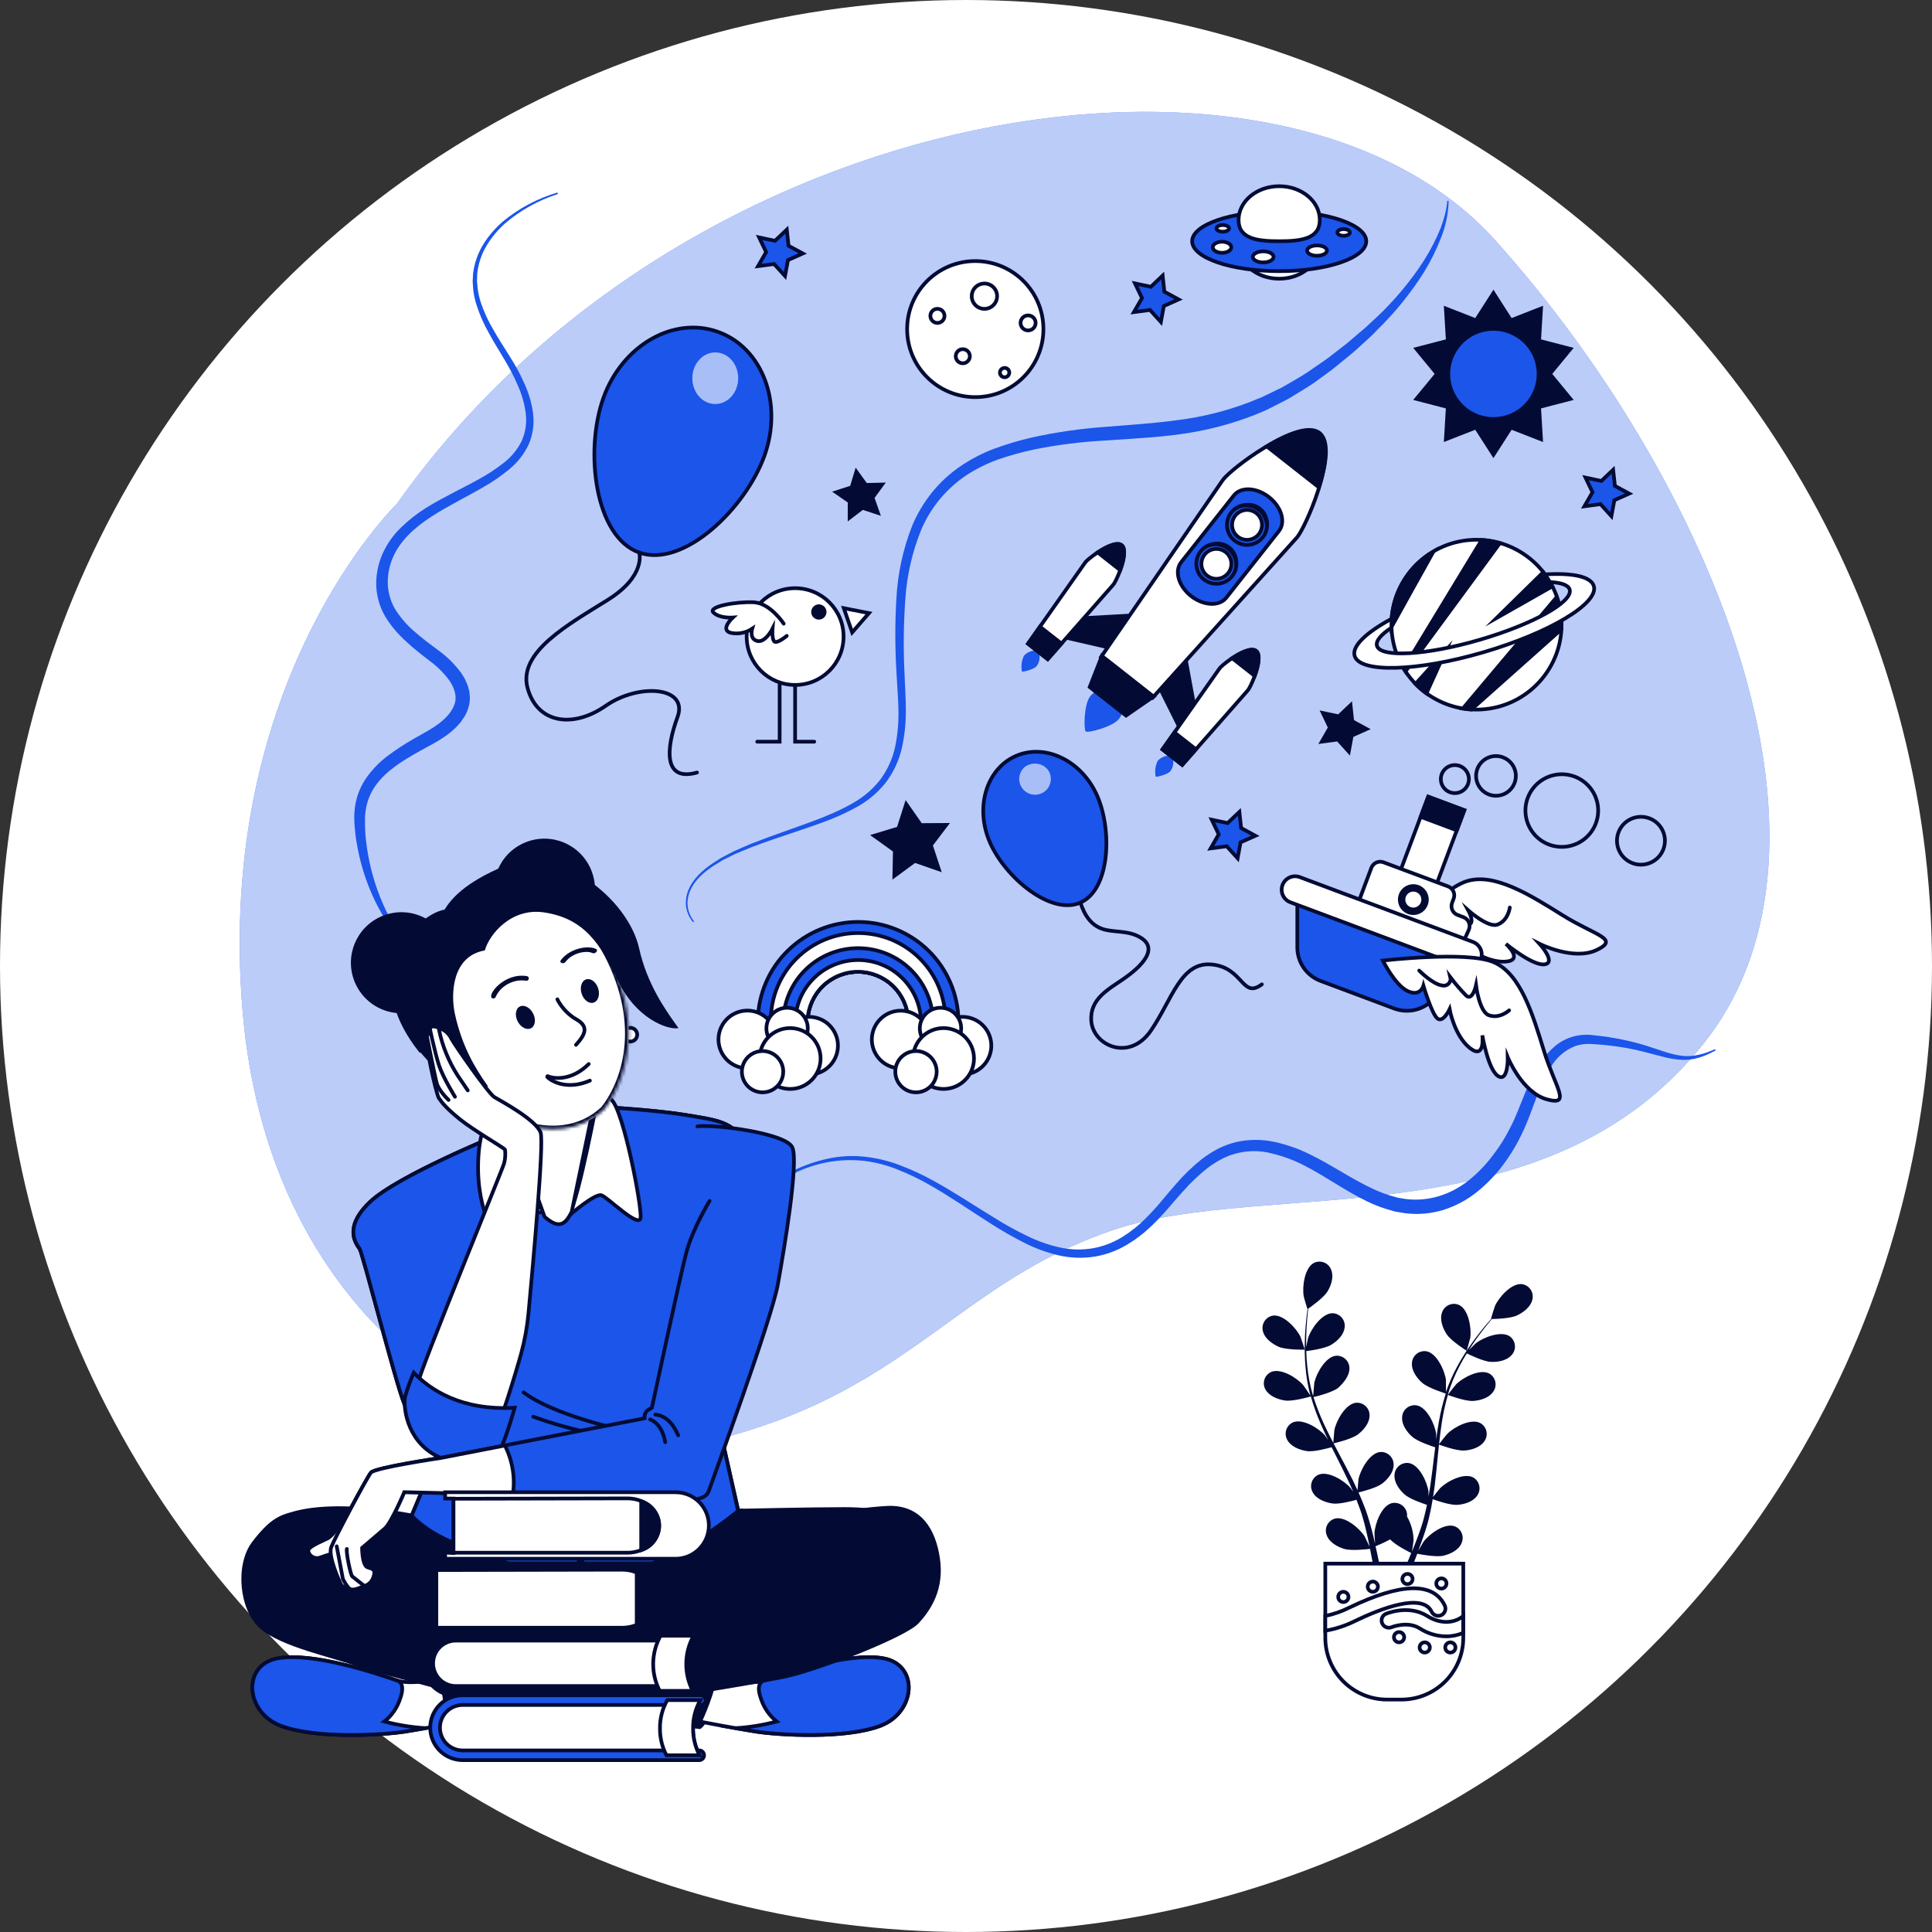 <?xml version="1.0" encoding="UTF-8"?> <svg xmlns="http://www.w3.org/2000/svg" width="600" height="600" viewBox="0 0 600 600" fill="none"><rect x="0" y="0" width="600" height="600" fill="#333333" stroke="none"/><g clip-path="url(#clip0_5715_3971)"><circle cx="300" cy="300" r="300" fill="white"></circle><path d="M123.273 156.45C123.273 156.45 66.537 211.102 75.372 314.373C84.206 417.643 166.643 461.771 224.757 446.453C282.871 431.134 298.19 397.948 345.956 381.896C393.721 365.844 480.395 385.98 529.392 323.668C578.388 261.356 530.521 148.306 464.386 74.657C398.251 1.008 212.748 29.841 123.273 156.45Z" fill="#1B55EA"></path><path opacity="0.7" d="M123.273 156.45C123.273 156.45 66.537 211.102 75.372 314.373C84.206 417.643 166.643 461.771 224.757 446.453C282.871 431.134 298.19 397.948 345.956 381.896C393.721 365.844 480.395 385.98 529.392 323.668C578.388 261.356 530.521 148.306 464.386 74.657C398.251 1.008 212.748 29.841 123.273 156.45Z" fill="white"></path><path d="M397.087 418.253C399.449 419.279 405.222 419.155 405.222 419.155C405.222 419.155 403.979 415.376 403.877 415.151C402.612 412.511 398.601 408.135 395.336 408.574C394.798 408.664 394.284 408.865 393.828 409.166C393.373 409.466 392.985 409.859 392.691 410.318C392.397 410.778 392.203 411.294 392.122 411.833C392.04 412.372 392.073 412.922 392.218 413.447C392.761 415.681 395.077 417.35 397.087 418.253Z" fill="#030B34"></path><path d="M399.072 434.937C401.523 435.287 406.675 433.809 407.082 433.674C407.93 436.62 408.976 439.507 410.211 442.314C410.919 443.954 411.672 445.582 412.471 447.198C412.007 446.51 411.578 445.901 411.51 445.822C409.59 443.566 404.562 440.442 401.535 441.728C401.038 441.956 400.595 442.286 400.235 442.696C399.875 443.107 399.605 443.588 399.443 444.109C399.281 444.63 399.23 445.18 399.295 445.722C399.36 446.264 399.538 446.786 399.817 447.255C400.947 449.285 403.613 450.289 405.782 450.639C407.952 450.989 412.403 449.77 413.566 449.443C413.871 450.064 414.176 450.684 414.493 451.304C415.984 454.271 417.487 457.227 418.865 460.171C419.351 461.209 419.803 462.246 420.243 463.284C419.825 462.675 419.475 462.156 419.407 462.088C417.487 459.832 412.471 456.708 409.443 457.994C408.945 458.221 408.502 458.55 408.14 458.96C407.778 459.37 407.507 459.851 407.344 460.372C407.181 460.894 407.13 461.444 407.194 461.986C407.257 462.528 407.435 463.051 407.714 463.521C408.844 465.551 411.51 466.555 413.679 466.905C415.848 467.255 419.87 466.149 421.26 465.777C421.678 466.905 422.107 467.932 422.48 469.003C422.706 469.725 422.977 470.413 423.169 471.169C423.361 471.925 423.576 472.624 423.779 473.346C424.118 474.756 424.48 476.2 424.773 477.576C424.988 478.535 425.169 479.449 425.361 480.374C424.886 479.336 423.915 477.317 423.813 477.159C422.254 474.677 417.769 470.797 414.583 471.609C414.057 471.757 413.568 472.015 413.148 472.365C412.728 472.716 412.387 473.15 412.147 473.641C411.907 474.132 411.774 474.668 411.755 475.214C411.737 475.76 411.835 476.303 412.041 476.809C412.832 478.986 415.329 480.385 417.43 481.017C419.69 481.727 424.852 481.084 425.485 481.017C425.79 482.551 426.073 484.028 426.321 485.438C426.457 486.183 426.57 486.882 426.683 487.593H428.716C428.569 486.781 428.411 485.946 428.242 485.077C427.937 483.532 427.575 481.885 427.191 480.193C428.737 479.574 430.246 478.866 431.71 478.072C433.393 479.9 437.709 482.032 438.274 482.303C437.686 483.746 437.144 485.134 436.523 486.442C436.353 486.848 436.184 487.209 436.014 487.57H438.161C438.217 487.435 438.263 487.311 438.319 487.187C438.929 485.72 439.539 484.141 440.149 482.528C440.771 482.652 445.798 483.656 448.193 483.149C450.339 482.663 452.927 481.456 453.842 479.347C454.084 478.858 454.221 478.324 454.244 477.779C454.266 477.234 454.172 476.69 453.97 476.184C453.767 475.677 453.46 475.219 453.068 474.838C452.676 474.458 452.208 474.165 451.695 473.978C448.577 472.929 443.787 476.459 442.07 478.828C441.968 478.964 441.019 480.599 440.443 481.637C440.691 480.971 440.94 480.328 441.177 479.652C441.686 478.287 442.137 476.922 442.635 475.455C442.849 474.745 443.064 474.012 443.29 473.29C443.516 472.568 443.674 471.767 443.866 471.034C444.295 469.251 444.634 467.435 444.939 465.585C446.125 466.025 450.373 467.492 452.576 467.345C454.779 467.198 457.502 466.386 458.779 464.446C459.091 463.998 459.305 463.49 459.408 462.954C459.511 462.418 459.501 461.867 459.377 461.335C459.254 460.804 459.02 460.304 458.691 459.869C458.362 459.433 457.946 459.071 457.468 458.806C454.542 457.306 449.3 460.08 447.221 462.19C447.086 462.314 445.764 463.972 445.052 464.897C445.222 463.769 445.402 462.641 445.549 461.513C445.956 458.253 446.261 454.948 446.577 451.654C446.679 450.639 446.792 449.635 446.894 448.631C447.312 448.789 452.328 450.65 454.802 450.47C456.982 450.323 459.728 449.511 460.993 447.571C461.309 447.125 461.527 446.617 461.633 446.081C461.739 445.545 461.73 444.993 461.607 444.46C461.485 443.928 461.251 443.427 460.921 442.991C460.591 442.556 460.173 442.194 459.694 441.931C456.768 440.419 451.526 443.194 449.447 445.315C449.289 445.461 447.379 447.841 446.928 448.473C447.165 446.217 447.413 444.051 447.752 441.886C448.194 438.956 448.828 436.058 449.65 433.211C449.842 433.279 455.062 435.253 457.558 435.072C459.75 434.914 462.495 434.113 463.761 432.173C464.076 431.726 464.294 431.218 464.399 430.682C464.504 430.145 464.494 429.593 464.37 429.06C464.247 428.528 464.012 428.027 463.681 427.592C463.35 427.156 462.93 426.796 462.45 426.533C459.535 425.033 454.293 427.808 452.203 429.917C452.045 430.086 450 432.647 449.662 433.132C449.662 432.974 449.741 432.794 449.786 432.636C450.672 429.804 451.806 427.056 453.175 424.424C453.921 422.957 454.723 421.604 455.525 420.306C456.463 420.769 460.756 422.856 463.038 422.946C465.32 423.036 468.042 422.529 469.522 420.746C469.883 420.336 470.152 419.854 470.314 419.333C470.476 418.811 470.527 418.262 470.463 417.72C470.399 417.177 470.222 416.655 469.944 416.185C469.665 415.716 469.29 415.31 468.845 414.993C466.099 413.177 460.586 415.366 458.293 417.193C458.169 417.295 457.005 418.445 456.169 419.291C456.542 418.716 456.914 418.107 457.299 417.554C458.677 415.479 460.066 413.674 461.309 412.083C462.021 411.181 462.676 410.38 463.309 409.635C464.439 409.635 469.116 409.477 471.149 408.507C473.183 407.537 475.408 405.845 475.894 403.578C476.024 403.049 476.042 402.498 475.945 401.961C475.848 401.425 475.64 400.915 475.333 400.464C475.026 400.013 474.628 399.631 474.164 399.344C473.7 399.056 473.181 398.869 472.64 398.795C469.364 398.434 465.478 402.912 464.28 405.563C464.179 405.789 462.981 409.602 463.038 409.602H463.117C462.495 410.301 461.84 411.057 461.14 411.858C459.863 413.426 458.428 415.242 457.005 417.261C455.441 419.45 454.008 421.729 452.712 424.085C451.246 426.714 450.021 429.47 449.052 432.32V432.421C449.052 431.463 449.052 428.767 449.052 428.564C448.679 425.653 446.238 420.25 443.007 419.652C442.465 419.564 441.911 419.591 441.38 419.732C440.85 419.873 440.355 420.124 439.928 420.469C439.502 420.814 439.153 421.245 438.905 421.735C438.657 422.224 438.515 422.759 438.488 423.307C438.296 425.619 439.98 427.932 441.618 429.398C443.459 431.045 448.588 432.636 448.995 432.782C448.072 435.705 447.347 438.686 446.826 441.705C446.51 443.465 446.25 445.247 446.013 447.029C446.013 446.195 446.013 445.45 446.013 445.349C445.64 442.438 443.199 437.046 439.957 436.448C439.415 436.359 438.86 436.385 438.328 436.525C437.797 436.665 437.302 436.916 436.874 437.261C436.447 437.606 436.099 438.038 435.851 438.528C435.603 439.018 435.463 439.555 435.438 440.103C435.246 442.416 436.929 444.728 438.556 446.183C440.183 447.638 444.566 449.116 445.719 449.477C445.628 450.165 445.538 450.853 445.459 451.541C445.064 454.835 444.679 458.129 444.205 461.344C444.047 462.472 443.843 463.6 443.64 464.728C443.64 463.995 443.64 463.363 443.64 463.273C443.267 460.362 440.827 454.971 437.596 454.373C437.054 454.285 436.5 454.312 435.969 454.453C435.438 454.594 434.944 454.845 434.517 455.19C434.09 455.535 433.741 455.966 433.493 456.455C433.245 456.944 433.103 457.48 433.077 458.027C432.885 460.34 434.568 462.652 436.206 464.108C437.844 465.563 441.787 466.894 443.154 467.334C442.906 468.462 442.668 469.59 442.386 470.718C442.183 471.462 442.025 472.184 441.776 472.974C441.527 473.763 441.301 474.418 441.076 475.128C440.578 476.482 440.081 477.892 439.562 479.2C439.211 480.114 438.861 480.983 438.511 481.851C438.692 480.723 438.986 478.467 438.997 478.321C438.958 475.74 438.258 473.212 436.963 470.977C436.991 470.692 436.991 470.405 436.963 470.12C436.894 469.578 436.712 469.057 436.428 468.591C436.144 468.124 435.764 467.723 435.315 467.412C434.865 467.101 434.355 466.889 433.818 466.788C433.28 466.687 432.728 466.7 432.196 466.826C429.021 467.672 426.999 473.244 426.852 476.166C426.852 476.347 426.954 478.23 427.044 479.415C426.886 478.727 426.739 478.05 426.57 477.339C426.231 475.94 425.858 474.553 425.44 473.053C425.225 472.331 424.999 471.609 424.785 470.876C424.57 470.142 424.265 469.409 424.016 468.62C423.384 466.894 422.661 465.236 421.904 463.487C423.135 463.194 427.485 462.077 429.236 460.746C430.987 459.415 432.817 457.227 432.806 454.914C432.82 454.369 432.72 453.827 432.511 453.323C432.302 452.819 431.989 452.364 431.592 451.989C431.196 451.613 430.725 451.325 430.21 451.143C429.695 450.961 429.148 450.889 428.603 450.932C425.327 451.282 422.491 456.482 421.893 459.359C421.893 459.539 421.667 461.615 421.588 462.81C421.113 461.784 420.65 460.757 420.153 459.742C418.684 456.809 417.114 453.876 415.566 450.944C415.08 450.052 414.617 449.15 414.154 448.248C414.594 448.146 419.803 446.95 421.757 445.45C423.497 444.108 425.338 441.931 425.327 439.607C425.342 439.062 425.241 438.52 425.032 438.017C424.823 437.513 424.51 437.06 424.113 436.685C423.717 436.31 423.246 436.023 422.731 435.843C422.216 435.662 421.668 435.592 421.124 435.636C417.848 435.986 415.012 441.186 414.414 444.063C414.414 444.277 414.097 447.311 414.063 448.09C413.035 446.104 412.03 444.13 411.115 442.134C409.87 439.445 408.798 436.679 407.906 433.854C408.11 433.854 413.555 432.568 415.555 431.034C417.227 429.534 419.091 427.278 419.08 425.022C419.094 424.475 418.993 423.932 418.783 423.427C418.574 422.922 418.26 422.467 417.862 422.092C417.465 421.716 416.993 421.428 416.476 421.247C415.96 421.066 415.411 420.995 414.866 421.04C411.601 421.401 408.765 426.601 408.166 429.466C408.166 429.692 407.827 432.963 407.816 433.561C407.816 433.392 407.703 433.222 407.647 433.064C406.835 430.205 406.279 427.28 405.986 424.322C405.805 422.687 405.715 421.119 405.669 419.596C406.709 419.472 411.431 418.84 413.397 417.656C415.363 416.471 417.351 414.554 417.588 412.252C417.663 411.711 417.623 411.16 417.47 410.635C417.317 410.11 417.055 409.623 416.701 409.205C416.348 408.788 415.91 408.45 415.416 408.213C414.923 407.976 414.385 407.846 413.838 407.831C410.55 407.831 407.161 412.681 406.257 415.479C406.2 415.625 405.873 417.227 405.647 418.389C405.647 417.701 405.647 416.99 405.647 416.325C405.647 413.843 405.805 411.564 405.963 409.556C406.054 408.428 406.167 407.379 406.28 406.409C407.24 405.766 411.036 403.025 412.211 401.164C413.386 399.303 414.289 396.595 413.431 394.396C413.25 393.88 412.962 393.409 412.586 393.013C412.21 392.616 411.754 392.304 411.248 392.096C410.742 391.888 410.198 391.79 409.651 391.807C409.104 391.824 408.568 391.957 408.076 392.196C405.15 393.696 404.382 399.573 404.867 402.472C404.867 402.721 405.997 406.556 406.065 406.522C405.929 407.447 405.805 408.451 405.692 409.534C405.489 411.553 405.285 413.82 405.229 416.302C405.133 418.988 405.197 421.678 405.421 424.356C405.65 427.358 406.149 430.333 406.912 433.245V433.346C406.393 432.534 404.867 430.323 404.732 430.165C402.811 427.909 397.795 424.785 394.768 426.071C394.27 426.297 393.827 426.625 393.465 427.034C393.104 427.442 392.833 427.923 392.67 428.443C392.506 428.964 392.455 429.513 392.519 430.054C392.582 430.596 392.76 431.118 393.039 431.587C394.225 433.617 396.891 434.621 399.072 434.937Z" fill="#030B34"></path><path d="M455.485 419.507C455.541 419.507 456.535 415.671 456.614 415.423C457.021 412.513 456.095 406.67 453.135 405.271C452.636 405.046 452.096 404.929 451.548 404.927C451.001 404.925 450.46 405.039 449.96 405.26C449.459 405.482 449.012 405.806 448.646 406.212C448.28 406.618 448.004 407.097 447.836 407.617C447.045 409.794 448.051 412.468 449.237 414.306C450.593 416.427 455.485 419.495 455.485 419.507Z" fill="#030B34"></path><path d="M411.586 485.595H454.437V508.641C454.437 513.727 452.414 518.604 448.812 522.201C445.21 525.797 440.325 527.817 435.231 527.817H430.792C425.698 527.817 420.813 525.797 417.211 522.201C413.609 518.604 411.586 513.727 411.586 508.641V485.595Z" fill="white" stroke="#030B34" stroke-width="1.149" stroke-miterlimit="10" stroke-linecap="round"></path><path d="M454.406 507.108V501.908C451.017 504.582 446.577 503.995 443.335 501.908C437.46 498.197 430.603 501.096 430.309 501.231C429.792 501.49 429.394 501.938 429.197 502.481C429 503.024 429.02 503.622 429.252 504.152C429.483 504.681 429.91 505.102 430.443 505.326C430.976 505.551 431.575 505.563 432.117 505.36C432.117 505.36 437.11 503.307 440.929 505.721C443.358 507.299 446.188 508.152 449.085 508.18C450.914 508.195 452.726 507.83 454.406 507.108Z" fill="white" stroke="#030B34" stroke-width="1.149" stroke-miterlimit="10" stroke-linecap="round"></path><path d="M411.586 506.431C414.882 505.868 418.073 504.81 421.053 503.295C428.555 499.697 441.592 494.531 444.563 500.453C444.685 500.735 444.863 500.988 445.087 501.199C445.311 501.41 445.575 501.572 445.864 501.677C446.153 501.782 446.461 501.827 446.768 501.809C447.075 501.792 447.375 501.711 447.65 501.574C447.924 501.436 448.168 501.244 448.366 501.009C448.564 500.774 448.712 500.501 448.8 500.207C448.889 499.913 448.917 499.604 448.882 499.299C448.846 498.994 448.749 498.7 448.596 498.434C445.015 491.282 435.039 491.553 419.087 499.235C416.713 500.431 414.19 501.311 411.586 501.852V506.431Z" fill="white" stroke="#030B34" stroke-width="1.149" stroke-miterlimit="10" stroke-linecap="round"></path><path d="M417.187 497.532C418.066 497.532 418.78 496.82 418.78 495.941C418.78 495.063 418.066 494.351 417.187 494.351C416.307 494.351 415.594 495.063 415.594 495.941C415.594 496.82 416.307 497.532 417.187 497.532Z" fill="white" stroke="#030B34" stroke-width="1.149" stroke-miterlimit="10" stroke-linecap="round"></path><path d="M427.928 492.76C427.928 493.075 427.835 493.382 427.66 493.644C427.485 493.905 427.236 494.109 426.945 494.23C426.654 494.35 426.333 494.382 426.024 494.32C425.715 494.259 425.432 494.107 425.209 493.885C424.986 493.662 424.834 493.379 424.773 493.071C424.711 492.762 424.743 492.442 424.863 492.152C424.984 491.861 425.188 491.613 425.45 491.438C425.712 491.263 426.02 491.17 426.335 491.17C426.758 491.17 427.163 491.337 427.461 491.636C427.76 491.934 427.928 492.338 427.928 492.76Z" fill="white" stroke="#030B34" stroke-width="1.149" stroke-miterlimit="10" stroke-linecap="round"></path><path d="M438.694 490.378C438.694 490.693 438.6 491 438.425 491.262C438.25 491.524 438.001 491.727 437.71 491.848C437.419 491.968 437.099 492 436.79 491.938C436.481 491.877 436.197 491.725 435.974 491.503C435.752 491.281 435.6 490.997 435.538 490.689C435.477 490.38 435.508 490.06 435.629 489.77C435.75 489.479 435.954 489.231 436.216 489.056C436.478 488.881 436.786 488.788 437.101 488.788C437.523 488.788 437.928 488.955 438.227 489.254C438.526 489.552 438.694 489.957 438.694 490.378Z" fill="white" stroke="#030B34" stroke-width="1.149" stroke-miterlimit="10" stroke-linecap="round"></path><path d="M449.225 491.766C449.225 492.08 449.131 492.388 448.956 492.649C448.781 492.911 448.533 493.115 448.242 493.235C447.951 493.356 447.63 493.387 447.321 493.326C447.012 493.264 446.728 493.113 446.506 492.89C446.283 492.668 446.131 492.385 446.07 492.076C446.008 491.767 446.04 491.448 446.16 491.157C446.281 490.866 446.485 490.618 446.747 490.443C447.009 490.268 447.317 490.175 447.632 490.175C447.841 490.175 448.048 490.216 448.242 490.296C448.435 490.376 448.61 490.493 448.758 490.641C448.906 490.789 449.024 490.964 449.104 491.157C449.184 491.35 449.225 491.557 449.225 491.766Z" fill="white" stroke="#030B34" stroke-width="1.149" stroke-miterlimit="10" stroke-linecap="round"></path><path d="M434.491 510.041C435.371 510.041 436.084 509.329 436.084 508.45C436.084 507.572 435.371 506.86 434.491 506.86C433.612 506.86 432.898 507.572 432.898 508.45C432.898 509.329 433.612 510.041 434.491 510.041Z" fill="white" stroke="#030B34" stroke-width="1.149" stroke-miterlimit="10" stroke-linecap="round"></path><path d="M444.053 511.631C444.053 511.946 443.96 512.254 443.785 512.515C443.61 512.777 443.361 512.981 443.07 513.101C442.779 513.221 442.458 513.253 442.149 513.191C441.84 513.13 441.557 512.979 441.334 512.756C441.111 512.534 440.959 512.25 440.898 511.942C440.836 511.633 440.868 511.313 440.988 511.023C441.109 510.732 441.313 510.484 441.575 510.309C441.837 510.134 442.145 510.041 442.46 510.041C442.669 510.041 442.876 510.082 443.07 510.162C443.263 510.242 443.439 510.359 443.587 510.507C443.734 510.655 443.852 510.83 443.932 511.023C444.012 511.216 444.053 511.423 444.053 511.631Z" fill="white" stroke="#030B34" stroke-width="1.149" stroke-miterlimit="10" stroke-linecap="round"></path><path d="M452.006 511.631C452.006 511.946 451.913 512.254 451.738 512.515C451.563 512.777 451.314 512.981 451.023 513.101C450.732 513.221 450.411 513.253 450.102 513.191C449.793 513.13 449.51 512.979 449.287 512.756C449.064 512.534 448.912 512.25 448.851 511.942C448.789 511.633 448.821 511.313 448.942 511.023C449.062 510.732 449.266 510.484 449.528 510.309C449.79 510.134 450.098 510.041 450.413 510.041C450.836 510.041 451.241 510.209 451.54 510.507C451.838 510.805 452.006 511.21 452.006 511.631Z" fill="white" stroke="#030B34" stroke-width="1.149" stroke-miterlimit="10" stroke-linecap="round"></path><path d="M172.965 59.835C166.882 61.652 161.221 64.658 156.313 68.679C153.875 70.744 151.775 73.176 150.088 75.887C148.4 78.635 147.321 81.712 146.924 84.911L146.789 87.337L146.947 89.751C147.026 90.553 147.147 91.352 147.309 92.142C147.512 92.92 147.659 93.721 147.919 94.477C148.876 97.536 150.156 100.486 151.737 103.275C154.742 108.848 158.448 113.969 160.775 119.632C162.031 122.389 162.872 125.315 163.272 128.318C163.647 131.229 163.226 134.188 162.052 136.879C160.754 139.522 158.873 141.836 156.55 143.647C154.157 145.552 151.601 147.243 148.913 148.701C143.501 151.735 137.762 154.341 132.317 157.725C129.547 159.456 126.968 161.475 124.623 163.749C122.193 166.07 120.23 168.835 118.839 171.893C117.448 175.01 116.765 178.396 116.839 181.808C116.967 185.273 117.962 188.651 119.732 191.633C121.497 194.46 123.658 197.02 126.148 199.236C128.532 201.492 131.074 203.421 133.548 205.328C135.898 207.054 137.964 209.136 139.671 211.498C141.163 213.754 141.931 216.281 141.219 218.537C140.507 220.793 138.632 222.947 136.361 224.673C135.179 225.55 133.945 226.356 132.667 227.087L128.555 229.4C125.748 230.999 123.043 232.769 120.455 234.701C117.756 236.709 115.411 239.153 113.518 241.932C111.62 244.807 110.456 248.103 110.129 251.531C109.978 253.186 109.978 254.851 110.129 256.506C110.298 258.108 110.389 259.721 110.694 261.3C111.694 267.622 113.596 273.768 116.342 279.551C117.735 282.41 119.324 285.169 121.099 287.809C122.839 290.455 124.825 292.933 127.03 295.208C127.072 295.241 127.123 295.259 127.177 295.259C127.23 295.259 127.282 295.241 127.323 295.208C127.362 295.167 127.383 295.112 127.383 295.056C127.383 295 127.362 294.945 127.323 294.904C119.735 285.039 115.007 273.282 113.654 260.917C113.439 259.394 113.439 257.86 113.36 256.337V255.209C113.36 254.836 113.36 254.476 113.36 254.081C113.364 253.356 113.421 252.632 113.529 251.915C113.889 249.071 114.944 246.359 116.602 244.019C119.912 239.315 125.211 236.123 130.611 233.111L134.723 230.855C136.181 230.046 137.588 229.149 138.937 228.17C140.344 227.142 141.629 225.957 142.767 224.639C143.074 224.288 143.35 223.91 143.592 223.511C143.863 223.148 144.115 222.772 144.349 222.383C144.831 221.548 145.21 220.658 145.478 219.732C145.759 218.791 145.911 217.816 145.93 216.833C145.93 216.348 145.862 215.863 145.817 215.378L145.738 214.656L145.546 213.968C145.422 213.506 145.309 213.043 145.151 212.603L144.586 211.34C144.416 210.921 144.204 210.52 143.953 210.144L143.241 209.016C141.244 206.295 138.831 203.905 136.09 201.932C133.56 200.06 131.085 198.232 128.826 196.224C126.573 194.315 124.607 192.092 122.985 189.626C121.474 187.226 120.599 184.481 120.443 181.65C120.317 178.771 120.838 175.899 121.968 173.247C124.228 167.866 128.871 163.749 133.989 160.432C139.107 157.116 144.8 154.375 150.291 151.171C153.084 149.586 155.731 147.755 158.199 145.7C160.786 143.583 162.857 140.906 164.255 137.872C165.558 134.767 165.991 131.367 165.509 128.036C165.036 124.818 164.084 121.688 162.684 118.752C160.142 112.875 156.256 107.833 153.228 102.407C151.644 99.762 150.345 96.956 149.353 94.037C149.094 93.315 148.947 92.571 148.732 91.781C148.561 91.036 148.429 90.283 148.337 89.525L148.133 87.269L148.212 85.013C148.523 81.995 149.478 79.079 151.014 76.462C152.59 73.8 154.572 71.398 156.889 69.345C161.639 65.298 167.145 62.231 173.089 60.32C173.115 60.313 173.14 60.3 173.161 60.282C173.182 60.265 173.2 60.244 173.212 60.219C173.225 60.195 173.233 60.169 173.235 60.142C173.237 60.114 173.233 60.087 173.225 60.061C173.23 60.027 173.227 59.992 173.215 59.96C173.203 59.928 173.183 59.899 173.157 59.877C173.131 59.854 173.1 59.838 173.066 59.831C173.033 59.824 172.998 59.825 172.965 59.835Z" fill="#1B55EA"></path><path d="M532.548 325.867C531.678 326.217 530.831 326.589 529.961 326.893C529.089 327.193 528.199 327.434 527.295 327.615C525.52 328.024 523.685 328.097 521.884 327.83C520.068 327.55 518.282 327.101 516.551 326.487L511.196 324.728C507.565 323.609 503.857 322.753 500.102 322.167C498.227 321.829 496.329 321.682 494.453 321.445C492.401 321.222 490.325 321.402 488.342 321.975C486.336 322.573 484.475 323.575 482.874 324.919C481.331 326.234 479.974 327.752 478.84 329.432C476.717 332.673 474.934 336.124 473.519 339.73C472.051 343.216 470.819 346.747 469.181 349.883C467.589 353.125 465.666 356.194 463.442 359.042C461.294 361.885 458.797 364.447 456.008 366.668C453.281 368.834 450.169 370.468 446.835 371.484C443.543 372.475 440.082 372.779 436.667 372.375L434.103 371.958L431.583 371.236C429.875 370.712 428.206 370.068 426.59 369.307C420.004 366.307 413.869 361.941 406.921 358.557C403.426 356.805 399.726 355.493 395.906 354.654C391.981 353.786 387.913 353.786 383.987 354.654C382.034 355.132 380.14 355.824 378.339 356.718C376.585 357.635 374.911 358.695 373.334 359.888C370.321 362.293 367.544 364.978 365.042 367.908C363.788 369.33 362.568 370.774 361.37 372.206L359.562 374.361L357.721 376.391C356.494 377.737 355.197 379.017 353.835 380.226C353.161 380.831 352.456 381.4 351.722 381.93C351.031 382.509 350.298 383.036 349.53 383.509C346.576 385.535 343.233 386.929 339.713 387.604C336.184 388.248 332.56 388.175 329.06 387.389C325.488 386.587 322.028 385.352 318.756 383.712C315.435 382.11 312.204 380.328 309.018 378.331C302.646 374.462 296.399 370.266 289.812 366.645C286.496 364.815 283.053 363.225 279.509 361.885C275.953 360.51 272.23 359.615 268.438 359.223C264.641 358.813 260.802 359.022 257.073 359.843C253.362 360.636 249.764 361.886 246.363 363.565C242.973 365.251 239.802 367.342 236.918 369.792C234.052 372.247 231.505 375.052 229.337 378.14C229.32 378.163 229.308 378.19 229.302 378.218C229.296 378.246 229.295 378.275 229.3 378.304C229.306 378.332 229.317 378.359 229.333 378.384C229.349 378.408 229.37 378.428 229.394 378.444C229.416 378.461 229.442 378.473 229.47 378.479C229.497 378.485 229.526 378.485 229.553 378.48C229.581 378.475 229.607 378.464 229.63 378.448C229.653 378.432 229.673 378.412 229.688 378.388C231.889 375.38 234.454 372.656 237.325 370.277C240.212 367.929 243.371 365.937 246.735 364.344C253.412 361.054 260.887 359.724 268.291 360.509C271.958 360.957 275.549 361.894 278.967 363.295C282.415 364.671 285.76 366.292 288.976 368.145C295.438 371.845 301.573 376.132 307.933 380.159C311.119 382.167 314.384 384.084 317.796 385.799C321.21 387.573 324.83 388.922 328.574 389.815C332.395 390.723 336.359 390.857 340.233 390.209C344.111 389.52 347.807 388.041 351.089 385.866C351.926 385.371 352.726 384.817 353.484 384.208C354.241 383.61 355.066 383.08 355.744 382.415C357.201 381.159 358.588 379.826 359.901 378.422L361.867 376.312L363.709 374.191C364.929 372.77 366.149 371.36 367.392 369.995C369.785 367.259 372.433 364.754 375.3 362.516C376.726 361.468 378.238 360.539 379.819 359.741C384.565 357.4 390.005 356.87 395.115 358.252C398.616 359.088 401.997 360.357 405.181 362.031C411.677 365.325 417.755 369.837 424.771 373.199C426.537 374.051 428.36 374.778 430.228 375.376L433.109 376.222L436.091 376.741C440.127 377.285 444.233 376.962 448.134 375.793C451.985 374.592 455.576 372.679 458.72 370.153C461.786 367.68 464.526 364.83 466.876 361.67C469.199 358.555 471.194 355.21 472.83 351.687C474.536 348.157 475.722 344.57 477.055 341.129C478.239 337.737 479.768 334.475 481.62 331.394C483.328 328.434 485.987 326.137 489.166 324.874C490.776 324.331 492.476 324.109 494.171 324.22C496.012 324.367 497.865 324.434 499.695 324.683C503.376 325.081 507.024 325.744 510.609 326.668L516.043 328.078C517.889 328.598 519.78 328.942 521.691 329.104C523.624 329.267 525.571 329.068 527.431 328.518C528.351 328.254 529.253 327.93 530.131 327.548C530.989 327.164 531.825 326.713 532.673 326.296C532.697 326.285 532.719 326.269 532.738 326.249C532.756 326.23 532.771 326.207 532.78 326.181C532.79 326.156 532.794 326.13 532.793 326.103C532.792 326.076 532.786 326.049 532.774 326.025C532.763 325.975 532.734 325.931 532.692 325.902C532.65 325.873 532.599 325.86 532.548 325.867Z" fill="#1B55EA"></path><path d="M244.455 259.201C248.105 257.972 251.754 256.776 255.38 255.434C259.051 254.135 262.611 252.539 266.022 250.662C269.507 248.752 272.579 246.172 275.06 243.071C277.47 239.883 279.179 236.224 280.076 232.332C280.932 228.496 281.349 224.575 281.319 220.646C281.319 216.72 281.025 212.907 280.901 209.083C280.52 201.468 280.603 193.836 281.149 186.23C281.621 178.712 283.315 171.32 286.165 164.346C289.107 157.533 293.955 151.712 300.129 147.584C303.236 145.553 306.573 143.899 310.071 142.654C313.631 141.434 317.26 140.424 320.939 139.631C328.389 138.124 335.942 137.174 343.534 136.789C351.159 136.236 358.909 135.909 366.659 134.826C374.457 133.77 382.102 131.797 389.435 128.949L392.158 127.821L393.502 127.223L394.824 126.557L400.066 123.884L405.093 120.816C406.769 119.809 408.387 118.71 409.94 117.522C411.499 116.394 413.137 115.266 414.639 114.036L419.158 110.336C420.684 109.141 422.084 107.776 423.53 106.479C424.977 105.181 426.4 103.862 427.733 102.44C433.298 97.008 438.201 90.939 442.341 84.358C444.363 81.035 446.087 77.539 447.492 73.913C448.964 70.296 449.775 66.445 449.887 62.542C449.887 62.487 449.866 62.434 449.829 62.395C449.791 62.355 449.739 62.331 449.684 62.328C449.656 62.326 449.628 62.33 449.601 62.34C449.574 62.349 449.55 62.364 449.529 62.383C449.508 62.401 449.491 62.424 449.479 62.45C449.466 62.475 449.459 62.503 449.458 62.531C449.289 64.421 448.91 66.286 448.328 68.092C448.068 68.994 447.73 69.886 447.424 70.788L446.295 73.416C444.705 76.862 442.815 80.161 440.646 83.275C436.313 89.523 431.259 95.24 425.587 100.308C424.242 101.639 422.762 102.835 421.305 104.065C419.848 105.294 418.458 106.58 416.922 107.708L412.403 111.194C410.889 112.322 409.284 113.348 407.737 114.431C404.675 116.687 401.331 118.424 398.089 120.342L393.016 122.79L391.751 123.41L390.429 123.918L387.853 124.967C380.821 127.645 373.494 129.478 366.027 130.426C358.537 131.487 350.9 131.949 343.195 132.57C335.42 133.122 327.698 134.253 320.092 135.954C316.262 136.859 312.49 137.989 308.794 139.338C305.063 140.742 301.513 142.586 298.22 144.831C294.903 147.093 291.938 149.829 289.419 152.953C286.924 156.071 284.871 159.518 283.318 163.196C280.43 170.508 278.759 178.243 278.37 186.094C277.924 193.819 277.947 201.564 278.438 209.286C278.619 213.144 278.98 216.98 279.025 220.736C279.099 224.492 278.754 228.245 277.997 231.926C277.215 235.559 275.675 238.988 273.478 241.988C271.2 244.945 268.354 247.418 265.107 249.264C258.577 253.088 251.2 255.456 243.992 258.073C240.366 259.359 236.739 260.668 233.158 262.078C231.384 262.856 229.588 263.578 227.826 264.402L225.25 265.744L223.962 266.421L222.742 267.199C219.477 269.23 216.235 271.711 214.359 275.197L213.715 276.528C213.534 276.979 213.433 277.475 213.286 277.949C213.147 278.422 213.071 278.911 213.06 279.404L212.992 280.137V280.882C213.139 282.863 213.888 284.752 215.139 286.296C215.178 286.334 215.231 286.355 215.286 286.355C215.34 286.355 215.393 286.334 215.432 286.296C215.453 286.277 215.469 286.253 215.479 286.227C215.49 286.201 215.496 286.173 215.496 286.144C215.496 286.116 215.49 286.088 215.479 286.062C215.469 286.036 215.453 286.012 215.432 285.992C214.283 284.504 213.613 282.702 213.512 280.826V280.126L213.591 279.427C213.618 278.963 213.701 278.505 213.839 278.062C213.986 277.622 214.088 277.16 214.269 276.731L214.901 275.479C216.743 272.185 219.929 269.839 223.171 267.91L224.38 267.165C224.798 266.94 225.239 266.737 225.657 266.522L228.221 265.248C229.961 264.481 231.757 263.792 233.52 263.059C237.18 261.66 240.818 260.42 244.455 259.201Z" fill="#1B55EA"></path><path d="M266.453 301.797C270.502 301.8 274.392 303.367 277.309 306.17C280.225 308.973 281.943 312.794 282.1 316.833H297.657C297.501 308.686 294.151 300.925 288.326 295.219C282.5 289.512 274.665 286.315 266.504 286.315C258.343 286.315 250.508 289.512 244.683 295.219C238.857 300.925 235.507 308.686 235.352 316.833H250.806C250.964 312.794 252.681 308.973 255.598 306.17C258.515 303.367 262.405 301.8 266.453 301.797Z" fill="#1B55EA" stroke="#030B34" stroke-width="1.149" stroke-miterlimit="10" stroke-linecap="round"></path><path d="M266.451 301.797C270.5 301.8 274.39 303.367 277.307 306.17C280.224 308.973 281.941 312.794 282.098 316.833H293.61C293.61 309.653 290.754 302.767 285.669 297.69C280.584 292.613 273.688 289.761 266.497 289.761C259.306 289.761 252.409 292.613 247.324 297.69C242.239 302.767 239.383 309.653 239.383 316.833H250.793C250.951 312.792 252.67 308.969 255.589 306.166C258.508 303.362 262.401 301.797 266.451 301.797Z" fill="white" stroke="#030B34" stroke-width="1.149" stroke-miterlimit="10"></path><path d="M266.454 301.796C270.502 301.799 274.393 303.366 277.309 306.169C280.226 308.972 281.943 312.793 282.101 316.832H289.783C289.553 310.822 287 305.133 282.66 300.962C278.32 296.79 272.529 294.46 266.505 294.46C260.48 294.46 254.69 296.79 250.35 300.962C246.009 305.133 243.456 310.822 243.227 316.832H250.807C250.965 312.793 252.682 308.972 255.599 306.169C258.516 303.366 262.406 301.799 266.454 301.796Z" fill="#1B55EA" stroke="#030B34" stroke-width="1.149" stroke-miterlimit="10" stroke-linecap="round"></path><path d="M266.45 301.796C270.498 301.799 274.388 303.366 277.305 306.169C280.222 308.972 281.939 312.794 282.097 316.833H286.017C285.807 311.805 283.659 307.053 280.022 303.57C276.385 300.086 271.54 298.141 266.501 298.141C261.461 298.141 256.616 300.086 252.979 303.57C249.342 307.053 247.194 311.805 246.984 316.833H250.803C250.961 312.794 252.678 308.972 255.594 306.169C258.511 303.366 262.401 301.799 266.45 301.796Z" fill="white" stroke="#030B34" stroke-width="1.149" stroke-miterlimit="10"></path><path d="M238.118 329.445C241.792 326.126 242.075 320.462 238.751 316.794C235.427 313.126 229.755 312.843 226.081 316.162C222.408 319.481 222.124 325.145 225.448 328.813C228.772 332.481 234.445 332.764 238.118 329.445Z" fill="white" stroke="#030B34" stroke-width="1.149" stroke-miterlimit="10"></path><path d="M259.986 326.811C261.128 321.998 258.146 317.171 253.326 316.031C248.505 314.89 243.671 317.868 242.529 322.681C241.387 327.494 244.369 332.321 249.189 333.461C254.01 334.602 258.844 331.624 259.986 326.811Z" fill="white" stroke="#030B34" stroke-width="1.149" stroke-miterlimit="10"></path><path d="M250.864 319.372C250.866 320.643 250.491 321.885 249.786 322.942C249.08 324 248.076 324.824 246.901 325.311C245.726 325.798 244.433 325.926 243.185 325.679C241.937 325.432 240.79 324.82 239.891 323.922C238.991 323.024 238.378 321.879 238.131 320.633C237.883 319.387 238.011 318.095 238.499 316.922C238.987 315.749 239.813 314.746 240.872 314.042C241.931 313.338 243.175 312.963 244.447 312.965C245.29 312.965 246.124 313.131 246.903 313.453C247.682 313.775 248.389 314.247 248.985 314.842C249.581 315.437 250.053 316.143 250.376 316.92C250.698 317.698 250.864 318.531 250.864 319.372Z" fill="white" stroke="#030B34" stroke-width="1.149" stroke-miterlimit="10"></path><path d="M245.373 338.188C250.602 338.188 254.841 333.956 254.841 328.735C254.841 323.515 250.602 319.282 245.373 319.282C240.145 319.282 235.906 323.515 235.906 328.735C235.906 333.956 240.145 338.188 245.373 338.188Z" fill="white" stroke="#030B34" stroke-width="1.149" stroke-miterlimit="10"></path><path d="M243.247 332.818C243.249 334.088 242.874 335.33 242.168 336.388C241.463 337.445 240.459 338.269 239.284 338.757C238.109 339.244 236.816 339.372 235.568 339.124C234.32 338.877 233.173 338.266 232.273 337.367C231.374 336.469 230.761 335.324 230.514 334.078C230.266 332.832 230.394 331.541 230.882 330.367C231.37 329.194 232.196 328.192 233.255 327.487C234.313 326.783 235.558 326.408 236.83 326.41C238.532 326.41 240.164 327.085 241.368 328.287C242.571 329.489 243.247 331.118 243.247 332.818Z" fill="white" stroke="#030B34" stroke-width="1.149" stroke-miterlimit="10"></path><path d="M288.455 324.896C289.597 320.083 286.615 315.256 281.794 314.116C276.974 312.975 272.14 315.953 270.998 320.766C269.856 325.579 272.838 330.406 277.658 331.546C282.479 332.687 287.313 329.709 288.455 324.896Z" fill="white" stroke="#030B34" stroke-width="1.149" stroke-miterlimit="10"></path><path d="M305.232 331.082C308.735 327.584 308.735 321.913 305.232 318.415C301.729 314.918 296.049 314.918 292.546 318.415C289.043 321.913 289.043 327.584 292.546 331.082C296.049 334.58 301.729 334.58 305.232 331.082Z" fill="white" stroke="#030B34" stroke-width="1.149" stroke-miterlimit="10"></path><path d="M298.505 319.372C298.507 320.643 298.132 321.885 297.426 322.942C296.721 324 295.717 324.824 294.542 325.311C293.367 325.798 292.073 325.926 290.825 325.679C289.577 325.432 288.431 324.82 287.531 323.922C286.632 323.024 286.019 321.879 285.771 320.633C285.524 319.387 285.652 318.095 286.14 316.922C286.628 315.749 287.454 314.746 288.512 314.042C289.571 313.338 290.816 312.963 292.088 312.965C293.79 312.965 295.422 313.64 296.625 314.842C297.829 316.043 298.505 317.673 298.505 319.372Z" fill="white" stroke="#030B34" stroke-width="1.149" stroke-miterlimit="10"></path><path d="M293.014 338.188C298.243 338.188 302.481 333.956 302.481 328.735C302.481 323.515 298.243 319.282 293.014 319.282C287.785 319.282 283.547 323.515 283.547 328.735C283.547 333.956 287.785 338.188 293.014 338.188Z" fill="white" stroke="#030B34" stroke-width="1.149" stroke-miterlimit="10"></path><path d="M290.895 332.818C290.898 334.087 290.523 335.329 289.818 336.386C289.113 337.443 288.109 338.268 286.935 338.755C285.761 339.243 284.468 339.372 283.22 339.125C281.972 338.879 280.826 338.268 279.926 337.371C279.026 336.474 278.412 335.331 278.163 334.085C277.914 332.84 278.041 331.549 278.527 330.375C279.014 329.202 279.837 328.199 280.895 327.493C281.952 326.787 283.195 326.41 284.467 326.41C286.17 326.41 287.804 327.085 289.009 328.286C290.214 329.488 290.892 331.117 290.895 332.818Z" fill="white" stroke="#030B34" stroke-width="1.149" stroke-miterlimit="10"></path><path d="M237.431 141.448C231.624 157.748 212.328 176.518 198.5 171.6C184.672 166.682 181.554 140.015 187.361 123.67C193.168 107.325 209.075 98.132 222.914 103.039C236.753 107.946 243.249 125.137 237.431 141.448Z" fill="#1B55EA" stroke="#030B34" stroke-width="1.149" stroke-miterlimit="10" stroke-linecap="round"></path><path d="M198.502 171.6C198.502 171.6 200.829 178.763 188.685 186.343C176.54 193.924 160.848 202.508 163.83 213.63C166.813 224.752 177.997 226.264 188.12 219.191C198.242 212.119 213.934 213.123 210.398 222.722C206.862 232.322 205.879 242.936 216.465 239.913" stroke="#030B34" stroke-width="1.149" stroke-miterlimit="10" stroke-linecap="round"></path><path opacity="0.62" d="M229.254 117.455C229.254 121.888 226.068 125.475 222.125 125.475C218.182 125.475 215.008 121.888 215.008 117.455C215.008 113.022 218.205 109.446 222.148 109.446C226.091 109.446 229.254 113.033 229.254 117.455Z" fill="white"></path><path d="M340.712 247.087C345.491 257.905 344.711 276.281 335.526 280.319C326.342 284.357 312.242 272.524 307.475 261.706C302.707 250.889 306.266 238.83 315.451 234.792C324.636 230.754 335.944 236.258 340.712 247.087Z" fill="#1B55EA" stroke="#030B34" stroke-width="1.149" stroke-miterlimit="10" stroke-linecap="round"></path><path opacity="0.62" d="M325.384 238.988C325.949 239.748 326.281 240.654 326.342 241.598C326.403 242.542 326.189 243.483 325.727 244.308C325.264 245.134 324.573 245.808 323.735 246.25C322.898 246.692 321.951 246.884 321.007 246.801C320.064 246.718 319.164 246.364 318.417 245.783C317.67 245.202 317.107 244.417 316.796 243.524C316.485 242.63 316.439 241.666 316.664 240.748C316.889 239.829 317.375 238.995 318.063 238.345C319.121 237.464 320.485 237.037 321.857 237.158C323.229 237.278 324.497 237.936 325.384 238.988Z" fill="white"></path><path d="M335.531 280.32C336.876 284.437 339.113 287.934 343.643 288.836C346.637 289.434 349.822 289.231 352.681 290.404C361.549 294.104 353.438 300.85 349.167 303.839C344.332 307.223 338.435 310.111 338.898 317.003C339.418 324.707 350.726 329.84 357.414 320.082C364.102 310.325 366.678 298.503 376.45 299.541C386.223 300.579 385.703 310.325 391.883 305.7" stroke="#030B34" stroke-width="1.149" stroke-miterlimit="10" stroke-linecap="round"></path><path d="M246.931 212.718C255.242 212.718 261.979 205.991 261.979 197.692C261.979 189.394 255.242 182.667 246.931 182.667C238.62 182.667 231.883 189.394 231.883 197.692C231.883 205.991 238.62 212.718 246.931 212.718Z" fill="white" stroke="#030B34" stroke-width="1.149" stroke-miterlimit="10" stroke-linecap="round"></path><path d="M254.302 192.425C255.612 192.425 256.675 191.364 256.675 190.056C256.675 188.748 255.612 187.687 254.302 187.687C252.992 187.687 251.93 188.748 251.93 190.056C251.93 191.364 252.992 192.425 254.302 192.425Z" fill="#030B34"></path><path d="M269.869 190.406L262.062 188.884L264.65 196.396L269.869 190.406Z" fill="white" stroke="#030B34" stroke-width="1.149" stroke-miterlimit="10" stroke-linecap="round"></path><path d="M246.93 212.718V230.338H252.872" stroke="#030B34" stroke-width="1.149" stroke-miterlimit="10" stroke-linecap="round"></path><path d="M242.123 212.007V230.337H235.164" stroke="#030B34" stroke-width="1.149" stroke-miterlimit="10" stroke-linecap="round"></path><path d="M243.386 193.689C243.386 193.689 239.274 187.372 234.213 187.056C229.152 186.74 219.662 188.32 221.56 190.215C223.458 192.11 227.57 191.794 227.57 191.794C227.57 191.794 223.458 195.584 226.937 196.532C228.073 196.771 229.245 196.782 230.386 196.565C231.526 196.348 232.612 195.907 233.58 195.268C233.58 195.268 232.631 198.427 235.162 199.058C237.692 199.69 239.907 195.268 239.907 195.268C239.907 195.268 239.59 199.374 240.856 199.374C242.121 199.374 244.335 197.479 244.335 197.479" fill="white"></path><path d="M243.386 193.689C243.386 193.689 239.274 187.372 234.213 187.056C229.152 186.74 219.662 188.32 221.56 190.215C223.458 192.11 227.57 191.794 227.57 191.794C227.57 191.794 223.458 195.584 226.937 196.532C228.073 196.771 229.245 196.782 230.386 196.565C231.526 196.348 232.612 195.907 233.58 195.268C233.58 195.268 232.631 198.427 235.162 199.058C237.692 199.69 239.907 195.268 239.907 195.268C239.907 195.268 239.59 199.374 240.856 199.374C242.121 199.374 244.335 197.479 244.335 197.479" stroke="#030B34" stroke-width="1.149" stroke-miterlimit="10" stroke-linecap="round"></path><path d="M321.981 206.817C322.851 205.689 323.337 203.264 322.23 202.396C321.123 201.527 318.841 202.576 317.982 203.67C317.253 205.189 317.038 206.904 317.372 208.555C317.609 208.735 321.112 207.923 321.981 206.817Z" fill="#1B55EA"></path><path d="M347.482 223.297C349.426 220.838 350.51 215.401 348.036 213.416C345.562 211.431 340.489 213.811 338.546 216.27C336.603 218.729 336.524 226.636 337.19 227.166C337.857 227.697 345.539 225.756 347.482 223.297Z" fill="#1B55EA"></path><path d="M363.51 239.461C364.379 238.333 364.865 235.908 363.758 235.039C362.651 234.171 360.369 235.22 359.51 236.325C358.777 237.839 358.567 239.553 358.912 241.198C359.137 241.379 362.64 240.567 363.51 239.461Z" fill="#1B55EA"></path><path d="M330.575 192.288L354.446 190.979L346.154 201.493L328.078 197.342L330.575 192.288Z" fill="#030B34" stroke="#030B34" stroke-width="1.149" stroke-miterlimit="10"></path><path d="M325.373 204.719L319.25 199.902L336.885 174.883C337.001 174.695 337.137 174.521 337.292 174.364C339.077 172.559 346.07 167.528 348.341 169.31C350.6 171.093 347.347 179.056 346.002 181.211C345.883 181.4 345.747 181.577 345.596 181.741L325.373 204.719Z" fill="white" stroke="#030B34" stroke-width="1.149" stroke-miterlimit="10"></path><path d="M340.883 171.554L347.898 177.07C349.028 174.036 349.774 170.437 348.339 169.309C346.904 168.181 343.583 169.772 340.883 171.554Z" fill="#030B34" stroke="#030B34" stroke-width="1.149" stroke-miterlimit="10"></path><path d="M322.967 194.623L319.25 199.902L325.373 204.719L329.644 199.868L322.967 194.623Z" fill="#030B34" stroke="#030B34" stroke-width="1.149" stroke-miterlimit="10"></path><path d="M371.908 224.776L367.581 201.291L359.289 211.826L367.525 228.352L371.908 224.776Z" fill="#030B34" stroke="#030B34" stroke-width="1.149" stroke-miterlimit="10"></path><path d="M361.023 232.739L367.147 237.556L387.358 214.578C387.513 214.414 387.653 214.237 387.776 214.048C389.12 211.893 392.374 203.896 390.103 202.147C387.843 200.365 380.839 205.396 379.065 207.212C378.911 207.368 378.771 207.538 378.647 207.72L361.023 232.739Z" fill="white" stroke="#030B34" stroke-width="1.149" stroke-miterlimit="10"></path><path d="M371.406 232.705L367.147 237.556L361.023 232.739L364.74 227.471L371.406 232.705Z" fill="#030B34" stroke="#030B34" stroke-width="1.149" stroke-miterlimit="10"></path><path d="M382.648 204.402L389.664 209.907C390.794 206.873 391.539 203.274 390.105 202.146C388.67 201.018 385.349 202.609 382.648 204.402Z" fill="#030B34" stroke="#030B34" stroke-width="1.149" stroke-miterlimit="10"></path><path d="M357.972 216.664L341.93 204.053L379.505 149.434C379.836 148.943 380.214 148.486 380.635 148.069C385.289 143.32 403.602 130.145 409.545 134.826C415.498 139.508 406.969 160.365 403.433 166.005C403.127 166.495 402.771 166.953 402.371 167.37L357.972 216.664Z" fill="white" stroke="#030B34" stroke-width="1.149" stroke-miterlimit="10"></path><path d="M369.889 185.102C366.026 182.056 364.647 177.364 366.816 174.611L383.175 153.867C385.344 151.115 390.236 151.352 394.111 154.397C397.975 157.432 399.353 162.135 397.195 164.888L380.825 185.632C378.656 188.385 373.764 188.136 369.889 185.102Z" fill="#1B55EA" stroke="#030B34" stroke-width="1.149" stroke-miterlimit="10"></path><path d="M349.697 222.226L338.422 213.371L342.195 203.715L358.238 216.326L349.697 222.226Z" fill="#030B34" stroke="#030B34" stroke-width="1.149" stroke-miterlimit="10"></path><path d="M392.649 166.265C391.887 167.235 390.854 167.956 389.681 168.339C388.508 168.722 387.247 168.748 386.059 168.415C384.871 168.082 383.808 167.405 383.006 166.468C382.203 165.532 381.697 164.379 381.551 163.155C381.406 161.932 381.627 160.692 382.187 159.594C382.747 158.496 383.621 157.589 384.698 156.987C385.775 156.385 387.007 156.116 388.237 156.213C389.468 156.311 390.641 156.77 391.61 157.534C392.905 158.556 393.742 160.049 393.937 161.685C394.131 163.322 393.668 164.969 392.649 166.265Z" fill="#030B34"></path><path d="M392.18 166.851C391.418 167.82 390.385 168.542 389.212 168.925C388.039 169.307 386.778 169.334 385.59 169.001C384.402 168.668 383.339 167.99 382.537 167.054C381.734 166.118 381.228 164.965 381.083 163.741C380.937 162.517 381.158 161.278 381.718 160.18C382.279 159.082 383.153 158.174 384.23 157.572C385.307 156.971 386.538 156.701 387.769 156.799C388.999 156.896 390.173 157.356 391.141 158.12C392.436 159.142 393.273 160.634 393.468 162.271C393.663 163.908 393.2 165.555 392.18 166.851Z" fill="#1B55EA" stroke="#030B34" stroke-width="1.149" stroke-miterlimit="10"></path><path d="M390.614 158.809C391.801 159.741 392.58 161.094 392.791 162.587C393.002 164.079 392.626 165.595 391.744 166.818L391.891 166.649C392.4 166.05 392.783 165.355 393.018 164.606C393.252 163.856 393.332 163.067 393.254 162.285C393.176 161.504 392.941 160.746 392.563 160.057C392.185 159.369 391.672 158.763 391.055 158.277C390.437 157.79 389.727 157.433 388.968 157.227C388.209 157.021 387.417 156.969 386.637 157.076C385.858 157.183 385.108 157.445 384.433 157.847C383.757 158.25 383.17 158.784 382.706 159.418C382.654 159.477 382.609 159.542 382.57 159.61C383.547 158.464 384.931 157.741 386.431 157.591C387.93 157.442 389.43 157.878 390.614 158.809Z" fill="#030B34"></path><path d="M390.94 165.88C390.372 166.603 389.601 167.141 388.725 167.427C387.85 167.713 386.909 167.733 386.023 167.484C385.136 167.236 384.343 166.731 383.744 166.032C383.145 165.334 382.767 164.474 382.658 163.561C382.549 162.647 382.713 161.723 383.131 160.903C383.548 160.083 384.2 159.406 385.003 158.956C385.806 158.506 386.725 158.305 387.643 158.376C388.561 158.448 389.438 158.79 390.161 159.36C391.129 160.122 391.755 161.236 391.901 162.459C392.047 163.681 391.702 164.911 390.94 165.88Z" fill="white" stroke="#030B34" stroke-width="1.149" stroke-miterlimit="10"></path><path d="M384.678 166.309C385.615 167.049 386.803 167.399 387.992 167.286C389.182 167.172 390.281 166.604 391.061 165.7L390.937 165.881C390.563 166.374 390.095 166.787 389.559 167.097C389.024 167.407 388.432 167.607 387.818 167.686C387.204 167.765 386.58 167.721 385.984 167.556C385.387 167.391 384.83 167.109 384.343 166.726C383.857 166.344 383.452 165.868 383.153 165.328C382.853 164.787 382.664 164.192 382.597 163.577C382.531 162.963 382.587 162.341 382.764 161.749C382.941 161.157 383.235 160.605 383.627 160.128L383.774 159.97C383.077 160.939 382.781 162.14 382.95 163.321C383.118 164.502 383.737 165.573 384.678 166.309Z" fill="#030B34"></path><path d="M383.12 178.346C382.357 179.313 381.324 180.033 380.151 180.415C378.978 180.796 377.718 180.821 376.531 180.487C375.343 180.154 374.282 179.476 373.48 178.54C372.679 177.603 372.173 176.451 372.028 175.228C371.882 174.005 372.104 172.766 372.663 171.668C373.223 170.571 374.096 169.664 375.172 169.062C376.248 168.46 377.479 168.19 378.709 168.286C379.939 168.383 381.112 168.841 382.081 169.603C383.379 170.625 384.218 172.12 384.413 173.76C384.608 175.399 384.143 177.049 383.12 178.346Z" fill="#030B34"></path><path d="M382.659 178.932C381.896 179.899 380.863 180.619 379.69 181.001C378.517 181.382 377.257 181.407 376.07 181.073C374.882 180.74 373.821 180.062 373.019 179.126C372.218 178.189 371.712 177.037 371.567 175.814C371.422 174.591 371.643 173.352 372.202 172.254C372.762 171.157 373.635 170.25 374.711 169.648C375.787 169.046 377.018 168.776 378.248 168.872C379.478 168.969 380.651 169.427 381.62 170.189C382.918 171.211 383.757 172.706 383.952 174.346C384.147 175.985 383.682 177.635 382.659 178.932Z" fill="#1B55EA" stroke="#030B34" stroke-width="1.149" stroke-miterlimit="10"></path><path d="M381.075 170.856C382.265 171.788 383.047 173.144 383.257 174.639C383.468 176.134 383.091 177.653 382.205 178.876C382.254 178.813 382.307 178.753 382.363 178.696C383.323 177.478 383.76 175.93 383.576 174.391C383.393 172.852 382.605 171.448 381.386 170.489C380.166 169.531 378.615 169.095 377.074 169.278C375.533 169.461 374.127 170.248 373.167 171.465C373.11 171.533 373.076 171.601 373.031 171.657C374.011 170.516 375.394 169.796 376.892 169.647C378.39 169.498 379.888 169.931 381.075 170.856Z" fill="#030B34"></path><path d="M381.417 177.985C380.848 178.708 380.077 179.246 379.202 179.532C378.327 179.818 377.386 179.838 376.499 179.589C375.613 179.341 374.819 178.836 374.221 178.137C373.622 177.439 373.244 176.578 373.134 175.665C373.025 174.752 373.19 173.827 373.607 173.008C374.025 172.188 374.676 171.511 375.48 171.061C376.283 170.611 377.202 170.409 378.12 170.481C379.038 170.553 379.914 170.895 380.637 171.465C381.118 171.841 381.52 172.309 381.819 172.84C382.119 173.372 382.31 173.957 382.382 174.563C382.455 175.169 382.407 175.783 382.241 176.37C382.076 176.957 381.795 177.506 381.417 177.985Z" fill="white" stroke="#030B34" stroke-width="1.149" stroke-miterlimit="10"></path><path d="M375.16 178.392C376.098 179.129 377.285 179.477 378.474 179.364C379.663 179.25 380.762 178.684 381.543 177.783L381.419 177.952C381.052 178.461 380.586 178.891 380.049 179.216C379.511 179.541 378.913 179.754 378.291 179.841C377.669 179.929 377.036 179.891 376.429 179.728C375.822 179.564 375.255 179.28 374.761 178.892C374.267 178.505 373.857 178.021 373.556 177.471C373.254 176.92 373.067 176.315 373.006 175.69C372.945 175.066 373.012 174.436 373.201 173.837C373.391 173.239 373.7 172.686 374.109 172.21L374.256 172.041C373.561 173.013 373.267 174.214 373.435 175.397C373.603 176.579 374.221 177.652 375.16 178.392Z" fill="#030B34"></path><path d="M393.383 138.605L409.617 151.363C411.877 144.313 413.006 136.992 409.775 134.443C406.589 131.984 399.721 134.77 393.383 138.605Z" fill="#030B34" stroke="#030B34" stroke-width="1.149" stroke-miterlimit="10"></path><path d="M481.326 116.123L487.709 108.362L477.982 105.835L478.581 95.818L469.215 99.484L463.804 91.024L458.381 99.484L449.027 95.818L449.626 105.835L439.898 108.362L446.281 116.123L439.898 123.872L449.626 126.399L449.027 136.416L458.381 132.761L463.804 141.21L469.215 132.761L478.581 136.416L477.982 126.399L487.709 123.872L481.326 116.123Z" fill="#030B34" stroke="#030B34" stroke-width="1.149" stroke-miterlimit="10"></path><path d="M467.01 129.755C474.548 127.988 479.225 120.454 477.455 112.927C475.686 105.401 468.14 100.731 460.602 102.498C453.064 104.265 448.388 111.799 450.157 119.325C451.926 126.852 459.472 131.521 467.01 129.755Z" fill="#1B55EA" stroke="#030B34" stroke-width="1.149" stroke-miterlimit="10" stroke-linecap="round"></path><path d="M397.268 86.559C404.237 86.559 409.887 81.858 409.887 76.058C409.887 70.258 404.237 65.556 397.268 65.556C390.298 65.556 384.648 70.258 384.648 76.058C384.648 81.858 390.298 86.559 397.268 86.559Z" fill="white" stroke="#030B34" stroke-width="1.149" stroke-miterlimit="10" stroke-linecap="round"></path><path d="M397.269 84.213C412.2 84.213 424.304 80.052 424.304 74.918C424.304 69.785 412.2 65.623 397.269 65.623C382.338 65.623 370.234 69.785 370.234 74.918C370.234 80.052 382.338 84.213 397.269 84.213Z" fill="#1B55EA" stroke="#030B34" stroke-width="1.149" stroke-miterlimit="10" stroke-linecap="round"></path><path d="M409.876 68.319C409.876 74.117 404.227 74.918 397.268 74.918C390.308 74.918 384.648 74.117 384.648 68.319C384.648 62.521 390.297 57.829 397.268 57.829C404.238 57.829 409.876 62.521 409.876 68.319Z" fill="white" stroke="#030B34" stroke-width="1.149" stroke-miterlimit="10" stroke-linecap="round"></path><path d="M382.394 76.791C382.394 77.739 381.107 78.517 379.514 78.517C377.921 78.517 376.633 77.739 376.633 76.791C376.633 75.844 377.932 75.065 379.514 75.065C381.095 75.065 382.394 75.832 382.394 76.791Z" fill="white" stroke="#030B34" stroke-width="1.149" stroke-miterlimit="10" stroke-linecap="round"></path><path d="M395.521 79.779C395.521 80.727 394.075 81.505 392.301 81.505C390.528 81.505 389.07 80.727 389.07 79.779C389.07 78.832 390.516 78.054 392.301 78.054C394.086 78.054 395.521 78.821 395.521 79.779Z" fill="white" stroke="#030B34" stroke-width="1.149" stroke-miterlimit="10" stroke-linecap="round"></path><path d="M412.095 77.817C412.095 78.708 410.705 79.43 408.988 79.43C407.271 79.43 405.938 78.719 405.938 77.817C405.938 76.914 407.327 76.215 409.044 76.215C410.761 76.215 412.095 76.937 412.095 77.817Z" fill="white" stroke="#030B34" stroke-width="1.149" stroke-miterlimit="10" stroke-linecap="round"></path><path d="M419.229 72.188C419.229 72.763 418.359 73.226 417.275 73.226C416.19 73.226 415.32 72.763 415.32 72.188C415.32 71.613 416.19 71.15 417.275 71.15C418.359 71.15 419.229 71.613 419.229 72.188Z" fill="white" stroke="#030B34" stroke-width="1.149" stroke-miterlimit="10" stroke-linecap="round"></path><path d="M381.701 70.924C381.701 71.499 380.82 71.962 379.747 71.962C378.674 71.962 377.781 71.499 377.781 70.924C377.781 70.349 378.662 69.886 379.747 69.886C380.832 69.886 381.701 70.349 381.701 70.924Z" fill="white" stroke="#030B34" stroke-width="1.149" stroke-miterlimit="10" stroke-linecap="round"></path><path d="M302.879 123.332C314.565 123.332 324.039 113.873 324.039 102.205C324.039 90.536 314.565 81.077 302.879 81.077C291.192 81.077 281.719 90.536 281.719 102.205C281.719 113.873 291.192 123.332 302.879 123.332Z" fill="white" stroke="#030B34" stroke-width="1.149" stroke-miterlimit="10" stroke-linecap="round"></path><path d="M293.321 98.097C293.321 98.53 293.192 98.953 292.952 99.313C292.711 99.673 292.368 99.954 291.968 100.119C291.567 100.285 291.127 100.328 290.702 100.244C290.276 100.159 289.886 99.951 289.579 99.645C289.273 99.339 289.064 98.949 288.98 98.524C288.895 98.1 288.938 97.66 289.104 97.26C289.27 96.86 289.551 96.518 289.912 96.278C290.272 96.037 290.696 95.909 291.129 95.909C291.71 95.909 292.268 96.14 292.679 96.55C293.09 96.96 293.321 97.517 293.321 98.097Z" fill="white" stroke="#030B34" stroke-width="1.149" stroke-miterlimit="10" stroke-linecap="round"></path><path d="M309.659 91.984C309.659 92.763 309.428 93.524 308.995 94.171C308.561 94.819 307.946 95.323 307.225 95.621C306.505 95.919 305.712 95.997 304.947 95.845C304.182 95.693 303.48 95.318 302.928 94.768C302.377 94.217 302.001 93.516 301.849 92.752C301.697 91.988 301.775 91.197 302.074 90.477C302.372 89.758 302.877 89.143 303.526 88.711C304.174 88.278 304.936 88.047 305.716 88.047C306.234 88.046 306.748 88.147 307.227 88.344C307.706 88.541 308.141 88.831 308.508 89.197C308.874 89.563 309.164 89.997 309.362 90.476C309.56 90.954 309.661 91.466 309.659 91.984Z" fill="white" stroke="#030B34" stroke-width="1.149" stroke-miterlimit="10" stroke-linecap="round"></path><path d="M301.196 110.62C301.198 111.053 301.071 111.477 300.832 111.838C300.593 112.2 300.251 112.482 299.851 112.649C299.45 112.817 299.009 112.862 298.584 112.779C298.158 112.695 297.766 112.488 297.458 112.182C297.151 111.877 296.941 111.487 296.855 111.062C296.77 110.637 296.813 110.197 296.978 109.796C297.144 109.396 297.425 109.053 297.785 108.812C298.146 108.571 298.57 108.443 299.004 108.443C299.583 108.442 300.139 108.672 300.55 109.079C300.961 109.487 301.193 110.041 301.196 110.62Z" fill="white" stroke="#030B34" stroke-width="1.149" stroke-miterlimit="10" stroke-linecap="round"></path><path d="M319.284 102.622C320.575 102.622 321.622 101.576 321.622 100.287C321.622 98.997 320.575 97.952 319.284 97.952C317.992 97.952 316.945 98.997 316.945 100.287C316.945 101.576 317.992 102.622 319.284 102.622Z" fill="white" stroke="#030B34" stroke-width="1.149" stroke-miterlimit="10" stroke-linecap="round"></path><path d="M313.446 115.719C313.446 116.007 313.361 116.288 313.2 116.528C313.04 116.767 312.813 116.953 312.546 117.063C312.28 117.174 311.987 117.202 311.704 117.146C311.422 117.09 311.162 116.952 310.958 116.748C310.754 116.545 310.615 116.285 310.559 116.003C310.503 115.721 310.532 115.428 310.642 115.162C310.752 114.896 310.939 114.669 311.179 114.509C311.419 114.349 311.7 114.264 311.989 114.264C312.18 114.262 312.371 114.299 312.548 114.372C312.726 114.444 312.887 114.551 313.022 114.687C313.158 114.822 313.265 114.983 313.338 115.16C313.411 115.338 313.447 115.528 313.446 115.719Z" fill="white" stroke="#030B34" stroke-width="1.149" stroke-miterlimit="10" stroke-linecap="round"></path><path d="M459.818 220.337C474.389 219.633 485.629 207.269 484.924 192.72C484.219 178.172 471.836 166.949 457.265 167.653C442.695 168.356 431.454 180.721 432.159 195.269C432.864 209.818 445.248 221.041 459.818 220.337Z" fill="white" stroke="#030B34" stroke-width="1.149" stroke-miterlimit="10" stroke-linecap="round"></path><path d="M456.936 220.354L484.897 195.447C485.06 192.47 484.716 189.488 483.88 186.626C483.756 186.208 483.632 185.802 483.485 185.396L454.281 220.06C455.151 220.196 456.044 220.297 456.936 220.354Z" fill="#030B34" stroke="#030B34" stroke-width="1.149" stroke-miterlimit="10"></path><path d="M432.127 194.736C435.403 188.769 441.436 177.962 445.186 171.262C441.105 173.649 437.739 177.087 435.442 181.216C433.145 185.345 432 190.014 432.127 194.736Z" fill="#030B34" stroke="#030B34" stroke-width="1.149" stroke-miterlimit="10"></path><path d="M449.061 201.944L439.594 212.412C440.637 213.484 441.771 214.466 442.983 215.345L449.061 201.944Z" fill="#030B34" stroke="#030B34" stroke-width="1.149" stroke-miterlimit="10"></path><path d="M482.089 182.102C481.301 180.545 480.359 179.071 479.276 177.703L464.781 191.927L482.089 182.102Z" fill="#030B34" stroke="#030B34" stroke-width="1.149" stroke-miterlimit="10"></path><path d="M465.807 168.667C463.965 168.137 462.071 167.812 460.158 167.697L435.914 207.618C436.095 207.933 436.287 208.238 436.479 208.531L465.807 168.667Z" fill="#030B34" stroke="#030B34" stroke-width="1.149" stroke-miterlimit="10"></path><path d="M479.793 178.392C480.358 179.155 480.879 179.949 481.352 180.772C484.832 180.93 487.068 181.697 487.475 183.096C488.605 186.886 476.087 193.857 459.559 198.685C443.031 203.513 428.729 204.325 427.622 200.569C427.181 199.057 428.898 197.061 432.141 194.929C432.109 194.003 432.127 193.077 432.197 192.154C424.357 196.384 419.77 200.648 420.696 203.693C422.267 209.063 440.173 208.566 460.678 202.565C481.182 196.564 496.547 187.382 494.977 182.013C494.107 179.023 488.277 177.85 479.793 178.392Z" fill="white" stroke="#030B34" stroke-width="1.149" stroke-miterlimit="10" stroke-linecap="round"></path><path d="M429.133 295.874C429.133 295.874 446.723 276.539 455.365 273.708C464.008 270.877 475.181 277.938 485.292 284.244C495.403 290.549 503.142 291.531 495.912 295.005C488.681 298.479 478.13 293.11 478.13 293.11C478.13 293.11 483.394 298.897 479.734 299.483C476.073 300.07 467.668 293.133 467.668 293.133C467.668 293.133 473.486 298.322 467.408 298.649C461.33 298.976 454.699 293.708 454.699 293.708C454.699 293.708 456.009 298.22 453.716 298.333C451.423 298.446 443.763 293.516 443.763 293.516C443.763 293.516 445.378 296.799 441.165 298.028C436.951 299.258 429.133 295.874 429.133 295.874Z" fill="white" stroke="#030B34" stroke-width="1.149" stroke-miterlimit="10" stroke-linecap="round"></path><path d="M468.881 281.841C468.881 281.841 468.452 285.868 465.04 287.142C462.159 288.214 456.002 282.754 456.002 282.754C456.002 282.754 458.465 287.266 455.697 287.131C453.21 286.905 450.739 286.528 448.297 286.003C448.59 286.209 448.826 286.486 448.981 286.809C449.137 287.131 449.207 287.488 449.186 287.845C449.164 288.202 449.052 288.548 448.858 288.85C448.665 289.151 448.398 289.398 448.082 289.568C445.608 291.26 439.609 290.786 439.609 290.786" fill="white"></path><path d="M468.881 281.841C468.881 281.841 468.452 285.868 465.04 287.142C462.159 288.214 456.002 282.754 456.002 282.754C456.002 282.754 458.465 287.266 455.697 287.131C453.21 286.905 450.739 286.528 448.297 286.003C448.59 286.209 448.826 286.486 448.981 286.809C449.137 287.131 449.207 287.488 449.186 287.845C449.164 288.202 449.052 288.548 448.858 288.85C448.665 289.151 448.398 289.398 448.082 289.568C445.608 291.26 439.609 290.786 439.609 290.786" stroke="#030B34" stroke-width="1.149" stroke-miterlimit="10" stroke-linecap="round"></path><path d="M433.464 274.256L444.688 278.457L454.764 251.618L443.54 247.417L433.464 274.256Z" fill="white" stroke="#030B34" stroke-width="1.149" stroke-miterlimit="10" stroke-linecap="round"></path><path d="M441.198 253.668L452.422 257.869L454.77 251.616L443.546 247.415L441.198 253.668Z" fill="#030B34" stroke="#030B34" stroke-width="1.149" stroke-miterlimit="10"></path><path d="M453.63 294.396L456.15 288.756C456.312 288.392 456.398 287.999 456.402 287.601C456.406 287.203 456.329 286.809 456.174 286.442C456.019 286.075 455.791 285.744 455.503 285.468C455.215 285.193 454.874 284.98 454.5 284.842L452.659 284.142C451.935 283.871 451.349 283.324 451.029 282.622C450.709 281.92 450.682 281.12 450.953 280.397L451.45 279.055C451.721 278.331 451.694 277.529 451.374 276.825C451.054 276.121 450.468 275.572 449.744 275.298L429.657 267.797C428.932 267.526 428.129 267.554 427.424 267.873C426.719 268.192 426.169 268.777 425.895 269.5L421.071 282.36C420.934 282.721 420.871 283.106 420.885 283.492C420.898 283.878 420.989 284.257 421.151 284.608C421.313 284.958 421.543 285.273 421.828 285.534C422.113 285.795 422.447 285.997 422.811 286.127L449.925 295.953C450.625 296.212 451.398 296.196 452.086 295.906C452.774 295.617 453.326 295.077 453.63 294.396Z" fill="white" stroke="#030B34" stroke-width="1.149" stroke-miterlimit="10" stroke-linecap="round"></path><path d="M454.508 300.34L445.041 310.413C443.538 312.005 441.599 313.121 439.466 313.62C437.332 314.12 435.099 313.981 433.043 313.222L410.121 304.638C408 303.842 406.173 302.421 404.881 300.563C403.589 298.705 402.895 296.499 402.891 294.237V278.287L454.508 300.34Z" fill="#1B55EA" stroke="#030B34" stroke-width="1.149" stroke-miterlimit="10" stroke-linecap="round"></path><path d="M400.757 280.218L454.51 300.342C455.547 300.729 456.695 300.691 457.703 300.234C458.711 299.777 459.497 298.939 459.887 297.905C460.081 297.391 460.171 296.844 460.153 296.295C460.135 295.746 460.008 295.207 459.78 294.707C459.552 294.207 459.228 293.757 458.826 293.382C458.424 293.008 457.951 292.716 457.436 292.524L403.672 272.4C403.158 272.207 402.611 272.117 402.062 272.136C401.513 272.154 400.973 272.281 400.473 272.508C399.974 272.736 399.524 273.06 399.15 273.461C398.776 273.863 398.485 274.334 398.294 274.848C398.102 275.362 398.014 275.909 398.034 276.457C398.054 277.005 398.182 277.544 398.411 278.043C398.64 278.541 398.965 278.99 399.367 279.363C399.77 279.737 400.242 280.027 400.757 280.218Z" fill="white" stroke="#030B34" stroke-width="1.149" stroke-miterlimit="10" stroke-linecap="round"></path><path d="M435.511 278.106C435.763 277.433 436.21 276.849 436.794 276.43C437.379 276.01 438.075 275.772 438.794 275.748C439.514 275.723 440.224 275.912 440.836 276.291C441.448 276.67 441.934 277.221 442.231 277.876C442.529 278.531 442.625 279.259 442.508 279.968C442.392 280.677 442.066 281.336 441.574 281.861C441.082 282.385 440.445 282.752 439.744 282.915C439.043 283.078 438.309 283.03 437.635 282.776C436.734 282.437 436.005 281.755 435.607 280.88C435.209 280.004 435.174 279.007 435.511 278.106Z" fill="white" stroke="#030B34" stroke-width="2.299" stroke-miterlimit="10" stroke-linecap="round"></path><path d="M429.461 298.322C429.461 298.322 455.445 295.265 463.828 298.795C472.21 302.326 475.995 314.971 479.486 326.353C482.977 337.735 488.162 343.544 480.424 341.423C472.685 339.303 468.256 328.35 468.256 328.35C468.256 328.35 468.426 336.156 465.274 334.204C462.122 332.253 460.348 321.514 460.348 321.514C460.348 321.514 461.32 329.241 456.518 325.507C451.717 321.773 450.18 313.437 450.18 313.437C450.18 313.437 448.181 317.735 446.396 316.291C444.611 314.847 442.058 306.139 442.058 306.139C442.058 306.139 441.12 309.658 437.166 307.797C433.212 305.936 429.461 298.322 429.461 298.322Z" fill="white" stroke="#030B34" stroke-width="1.149" stroke-miterlimit="10" stroke-linecap="round"></path><path d="M468.681 313.775C468.681 313.775 465.709 316.539 462.309 315.264C459.417 314.136 458.389 306.048 458.389 306.048C458.389 306.048 457.259 311.068 455.293 309.15C453.561 307.371 451.939 305.487 450.435 303.51C450.522 303.858 450.517 304.222 450.422 304.568C450.328 304.913 450.146 305.229 449.895 305.485C449.643 305.74 449.33 305.927 448.986 306.028C448.642 306.129 448.277 306.14 447.927 306.06C444.956 305.721 440.742 301.424 440.742 301.424" fill="white"></path><path d="M468.681 313.775C468.681 313.775 465.709 316.539 462.309 315.264C459.417 314.136 458.389 306.048 458.389 306.048C458.389 306.048 457.259 311.068 455.293 309.15C453.561 307.371 451.939 305.487 450.435 303.51C450.522 303.858 450.517 304.222 450.422 304.568C450.328 304.913 450.146 305.229 449.895 305.485C449.643 305.74 449.33 305.927 448.986 306.028C448.642 306.129 448.277 306.14 447.927 306.06C444.956 305.721 440.742 301.424 440.742 301.424" stroke="#030B34" stroke-width="1.149" stroke-miterlimit="10" stroke-linecap="round"></path><path d="M447.734 240.444C447.434 241.249 447.38 242.125 447.578 242.961C447.776 243.798 448.217 244.557 448.846 245.143C449.475 245.729 450.264 246.117 451.113 246.256C451.962 246.396 452.834 246.282 453.618 245.928C454.402 245.574 455.064 244.996 455.52 244.267C455.976 243.539 456.206 242.692 456.181 241.833C456.156 240.974 455.876 240.142 455.379 239.441C454.881 238.74 454.186 238.202 453.383 237.894C452.844 237.688 452.271 237.591 451.694 237.608C451.118 237.625 450.551 237.755 450.026 237.992C449.5 238.229 449.027 238.568 448.634 238.989C448.241 239.41 447.935 239.904 447.734 240.444Z" stroke="#030B34" stroke-width="1.149" stroke-miterlimit="10" stroke-linecap="round"></path><path d="M458.806 238.784C458.373 239.928 458.289 241.175 458.567 242.366C458.845 243.557 459.471 244.639 460.365 245.475C461.26 246.31 462.383 246.861 463.592 247.058C464.801 247.254 466.041 247.088 467.155 246.579C468.269 246.071 469.207 245.243 469.849 244.202C470.491 243.16 470.808 241.952 470.761 240.73C470.714 239.507 470.304 238.327 469.583 237.338C468.863 236.349 467.864 235.596 466.714 235.175C465.186 234.615 463.497 234.68 462.017 235.356C460.536 236.032 459.382 237.264 458.806 238.784Z" stroke="#030B34" stroke-width="1.149" stroke-miterlimit="10" stroke-linecap="round"></path><path d="M474.463 247.74C473.673 249.83 473.521 252.107 474.028 254.282C474.535 256.457 475.677 258.434 477.31 259.96C478.943 261.487 480.993 262.495 483.2 262.857C485.408 263.219 487.673 262.919 489.709 261.994C491.745 261.069 493.461 259.562 494.638 257.663C495.815 255.764 496.401 253.558 496.322 251.326C496.243 249.094 495.502 246.936 494.193 245.125C492.884 243.313 491.066 241.931 488.969 241.153C486.17 240.114 483.073 240.223 480.354 241.458C477.636 242.692 475.518 244.951 474.463 247.74Z" stroke="#030B34" stroke-width="1.149" stroke-miterlimit="10" stroke-linecap="round"></path><path d="M502.636 258.491C502.12 259.868 502.025 261.366 502.362 262.797C502.699 264.228 503.453 265.526 504.529 266.529C505.605 267.532 506.954 268.194 508.407 268.432C509.86 268.669 511.35 268.471 512.69 267.863C514.03 267.254 515.16 266.263 515.936 265.014C516.712 263.765 517.099 262.314 517.05 260.845C517 259.376 516.516 257.955 515.657 256.761C514.799 255.567 513.605 254.654 512.227 254.137C511.311 253.793 510.337 253.633 509.358 253.666C508.38 253.699 507.419 253.924 506.528 254.328C505.637 254.733 504.835 255.309 504.167 256.023C503.499 256.737 502.979 257.576 502.636 258.491Z" stroke="#030B34" stroke-width="1.149" stroke-miterlimit="10" stroke-linecap="round"></path><path d="M273.934 150.471L270.963 154.532L272.635 159.281L267.856 157.713L263.846 160.77L263.857 155.739L259.711 152.885L264.501 151.339L265.947 146.511L268.896 150.595L273.934 150.471Z" fill="#030B34" stroke="#030B34" stroke-width="1.149" stroke-miterlimit="10"></path><path d="M366.033 92.987L361.435 95.04L360.52 99.992L357.142 96.258L352.148 96.924L354.668 92.559L352.487 88.024L357.424 89.062L361.073 85.587L361.604 90.596L366.033 92.987Z" fill="#1B55EA" stroke="#030B34" stroke-width="1.149" stroke-miterlimit="10" stroke-linecap="round"></path><path d="M505.947 153.292L501.349 155.345L500.434 160.297L497.056 156.563L492.062 157.229L494.571 152.863L492.401 148.328L497.327 149.366L500.976 145.903L501.518 150.9L505.947 153.292Z" fill="#1B55EA" stroke="#030B34" stroke-width="1.149" stroke-miterlimit="10" stroke-linecap="round"></path><path d="M249.306 78.718L244.708 80.771L243.793 85.712L240.415 81.989L235.422 82.644L237.941 78.29L235.761 73.744L240.698 74.781L244.347 71.318L244.878 76.327L249.306 78.718Z" fill="#1B55EA" stroke="#030B34" stroke-width="1.149" stroke-miterlimit="10" stroke-linecap="round"></path><path d="M389.869 259.551L385.26 261.604L384.356 266.544L380.978 262.811L375.984 263.476L378.492 259.111L376.323 254.576L381.249 255.614L384.898 252.151L385.44 257.148L389.869 259.551Z" fill="#1B55EA" stroke="#030B34" stroke-width="1.149" stroke-miterlimit="10" stroke-linecap="round"></path><path d="M424.384 226.399L419.786 228.452L418.871 233.404L415.493 229.659L410.5 230.325L413.008 225.97L410.839 221.425L415.765 222.462L419.425 218.999L419.956 223.996L424.384 226.399Z" fill="#030B34" stroke="#030B34" stroke-width="1.149" stroke-miterlimit="10"></path><path d="M293.85 256.178L289.082 262.461L291.556 269.951L284.1 267.357L277.74 272.027L277.898 264.142L271.492 259.551L279.05 257.261L281.445 249.76L285.953 256.223L293.85 256.178Z" fill="#030B34" stroke="#030B34" stroke-width="1.149" stroke-miterlimit="10"></path><path d="M154.305 352.591C154.305 352.591 123.497 365.169 114.967 373.234C106.438 381.3 110.686 386.319 111.691 387.831C112.697 389.342 122.988 429.872 125.553 435.918C128.117 441.965 128.581 445.992 136.907 449.004L127.869 470.661C127.869 470.661 91.311 463.104 82.239 475.444C73.167 487.785 77.449 501.389 86.012 507.412C94.576 513.436 159.445 530.074 159.445 530.074C159.445 530.074 253.214 509.172 268.363 504.649C283.513 500.125 289.828 484.254 286.27 477.452C282.711 470.65 272.905 468.642 262.319 468.642C251.734 468.642 229.286 469.15 229.286 469.15L222.631 439.686C222.631 439.686 232.46 362.902 230.698 355.592C228.935 348.282 221.875 347.786 213.051 346.286C204.228 344.786 187.587 343.804 187.587 343.804L154.305 352.591Z" fill="#030B34" stroke="#030B34" stroke-width="1.149" stroke-miterlimit="10" stroke-linecap="round"></path><path d="M180.253 483.126L183.642 492.951C183.642 492.951 201.921 486.499 211.761 481.163C217.94 477.652 223.816 473.634 229.329 469.15H229.193L222.629 439.686C222.629 439.686 232.458 362.902 230.696 355.592C228.933 348.282 221.872 347.786 213.049 346.286C204.226 344.786 187.585 343.804 187.585 343.804L154.303 352.625C154.303 352.625 123.495 365.169 114.965 373.234C106.435 381.3 110.683 386.319 111.689 387.831C112.694 389.342 122.986 429.872 125.551 435.918C128.115 441.965 128.578 445.992 136.905 449.003L127.867 470.661C127.867 470.661 132.227 476.11 143.186 480.035C154.144 483.961 177.214 492.951 177.214 492.951L180.253 483.126Z" fill="#1B55EA" stroke="#030B34" stroke-width="1.149" stroke-miterlimit="10" stroke-linecap="round"></path><path d="M191.959 443.77C191.959 443.77 171.805 439.382 162.586 432.411" stroke="#030B34" stroke-width="1.149" stroke-miterlimit="10" stroke-linecap="round"></path><path d="M165.617 439.979C170.707 441.824 175.906 443.353 181.185 444.559" stroke="#030B34" stroke-width="1.149" stroke-miterlimit="10" stroke-linecap="round"></path><path d="M155.06 345.282C155.06 345.282 149.004 345.033 148.496 360.893C147.987 376.753 154.8 387.323 157.534 386.319C160.268 385.315 164.312 376.753 167.114 376.505C169.916 376.257 173.418 378.265 173.418 378.265C173.418 378.265 164.38 346.793 161.318 344.03C158.257 341.266 155.06 345.282 155.06 345.282Z" fill="white" stroke="#030B34" stroke-width="1.149" stroke-miterlimit="10" stroke-linecap="round"></path><path d="M176.742 377.51C176.742 377.51 184.809 370.46 186.831 371.215C188.853 371.971 198.422 381.537 198.93 378.265C199.439 374.994 193.632 344.786 189.892 341.515C186.153 338.243 182.583 341.763 182.583 341.763L176.742 377.51Z" fill="white" stroke="#030B34" stroke-width="1.149" stroke-miterlimit="10" stroke-linecap="round"></path><path d="M185.564 341.007C185.564 341.007 180.017 370.967 176.74 377.51C173.464 384.052 167.702 376.754 163.184 365.677C158.665 354.6 155.117 345.282 155.117 345.282L185.564 341.007Z" fill="white" stroke="#030B34" stroke-width="1.149" stroke-miterlimit="10" stroke-linecap="round"></path><path d="M177.543 376.368L184.136 344.587L156.327 342.006L169.101 377.857C173.571 381.83 175.557 380.34 177.543 376.368Z" fill="white" stroke="#030B34" stroke-width="1.149"></path><circle cx="2.705" cy="2.705" r="2.13" transform="matrix(-0.926 0.379 0.379 0.926 197.234 317.802)" fill="white" stroke="#030B34" stroke-width="1.149"></circle><circle cx="15.687" cy="15.687" r="15.687" transform="matrix(-0.926 0.379 0.379 0.926 177.656 255.676)" fill="#030B34"></circle><mask id="path-128-inside-1_5715_3971" fill="white"><path fill-rule="evenodd" clip-rule="evenodd" d="M142.311 288.581C141.208 289.415 140.147 290.218 139.141 290.947C117.207 306.565 130.609 323.521 135.254 328.37C132.448 331.961 136.581 341.454 145.188 339.659C145.369 339.622 145.518 339.556 145.639 339.467C146.098 339.904 146.549 340.318 146.986 340.702C151.409 344.584 155.849 347.43 162.826 349.416C169.803 351.402 179.696 352.071 187.699 344.498C194.957 335.099 200.285 316.696 187.616 294.19C181.05 282.525 166.94 277.301 158.096 279.369C152.766 280.668 147.139 284.927 142.311 288.581Z"></path></mask><path fill-rule="evenodd" clip-rule="evenodd" d="M142.311 288.581C141.208 289.415 140.147 290.218 139.141 290.947C117.207 306.565 130.609 323.521 135.254 328.37C132.448 331.961 136.581 341.454 145.188 339.659C145.369 339.622 145.518 339.556 145.639 339.467C146.098 339.904 146.549 340.318 146.986 340.702C151.409 344.584 155.849 347.43 162.826 349.416C169.803 351.402 179.696 352.071 187.699 344.498C194.957 335.099 200.285 316.696 187.616 294.19C181.05 282.525 166.94 277.301 158.096 279.369C152.766 280.668 147.139 284.927 142.311 288.581Z" fill="white"></path><path d="M139.141 290.947L139.815 291.878L139.807 291.884L139.141 290.947ZM142.311 288.581L141.617 287.664L142.311 288.581ZM135.254 328.37L136.084 327.575L136.773 328.294L136.16 329.078L135.254 328.37ZM145.188 339.659L145.423 340.784L145.423 340.784L145.188 339.659ZM145.639 339.467L144.96 338.54L145.735 337.972L146.431 338.634L145.639 339.467ZM146.986 340.702L146.228 341.566L146.228 341.566L146.986 340.702ZM162.826 349.416L163.141 348.311L163.141 348.311L162.826 349.416ZM187.699 344.498L188.609 345.201L188.554 345.272L188.489 345.333L187.699 344.498ZM187.616 294.19L188.618 293.627L187.616 294.19ZM158.096 279.369L157.824 278.252L157.835 278.25L158.096 279.369ZM138.466 290.016C139.461 289.296 140.512 288.5 141.617 287.664L143.004 289.497C141.904 290.33 140.833 291.141 139.815 291.878L138.466 290.016ZM134.424 329.165C132.056 326.693 127.348 321.036 126.098 313.895C125.468 310.295 125.719 306.322 127.581 302.226C129.438 298.139 132.866 294.004 138.474 290.011L139.807 291.884C134.448 295.7 131.326 299.541 129.673 303.177C128.024 306.805 127.803 310.302 128.363 313.499C129.492 319.952 133.807 325.198 136.084 327.575L134.424 329.165ZM136.16 329.078C135.693 329.675 135.447 330.618 135.557 331.795C135.665 332.958 136.116 334.241 136.893 335.39C138.427 337.656 141.168 339.323 144.954 338.534L145.423 340.784C140.602 341.79 136.972 339.608 134.989 336.678C134.008 335.229 133.414 333.578 133.268 332.008C133.123 330.451 133.412 328.861 134.349 327.662L136.16 329.078ZM144.954 338.534C144.976 338.529 144.985 338.525 144.984 338.526C144.982 338.527 144.973 338.531 144.96 338.54L146.319 340.395C146.047 340.594 145.741 340.718 145.423 340.784L144.954 338.534ZM146.228 341.566C145.778 341.17 145.315 340.745 144.847 340.301L146.431 338.634C146.881 339.062 147.321 339.466 147.744 339.838L146.228 341.566ZM162.511 350.522C155.342 348.481 150.755 345.539 146.228 341.566L147.744 339.838C152.062 343.628 156.355 346.379 163.141 348.311L162.511 350.522ZM188.489 345.333C180.055 353.313 169.657 352.556 162.511 350.522L163.141 348.311C169.949 350.249 179.336 350.829 186.909 343.663L188.489 345.333ZM188.618 293.627C201.516 316.54 196.145 335.442 188.609 345.201L186.789 343.796C193.77 334.756 199.053 316.851 186.615 294.754L188.618 293.627ZM157.835 278.25C162.567 277.143 168.569 278.003 174.19 280.585C179.83 283.176 185.198 287.552 188.618 293.627L186.615 294.754C183.468 289.164 178.498 285.095 173.23 282.674C167.944 280.246 162.47 279.527 158.358 280.488L157.835 278.25ZM141.617 287.664C144.024 285.842 146.677 283.833 149.403 282.119C152.124 280.407 154.985 278.944 157.824 278.252L158.368 280.486C155.878 281.092 153.26 282.408 150.627 284.064C148 285.717 145.425 287.665 143.004 289.497L141.617 287.664Z" fill="#030B34" mask="url(#path-128-inside-1_5715_3971)"></path><path d="M136.742 331.433C137.829 332.07 140.023 333.471 140.107 333.985C140.212 334.628 139.697 335.946 141.211 337.199" stroke="#030B34" stroke-width="1.149" stroke-linecap="round"></path><path d="M170.055 334.201C172.14 335.11 177.614 335.63 182.831 330.441" stroke="#030B34" stroke-width="1.149" stroke-linecap="round"></path><path d="M169.93 334.446C171.541 336.051 176.45 338.529 183.198 335.596" stroke="#030B34" stroke-width="1.149" stroke-linecap="round"></path><path fill-rule="evenodd" clip-rule="evenodd" d="M150.557 295.164C152.078 289.927 158.909 281.891 168.884 283.347C181.352 285.167 186.504 293.057 191.984 304.659C197.464 316.261 207.3 319.927 210.708 319.302C210.416 318.874 210.061 318.373 209.656 317.803C206.646 313.566 200.899 305.474 198.487 294.529C195.066 279.008 173.441 262.078 157.122 268.755C144.068 274.097 139.969 279.408 138.058 282.497C136.289 282.822 134.242 283.775 132.205 285.231C128.2 283.039 123.278 282.605 118.724 284.469C110.706 287.75 106.865 296.91 110.146 304.928C112.474 310.616 117.759 314.201 123.496 314.634C125.4 319.865 128.561 324.802 132.493 329.003C139.574 336.565 144.17 336.883 149.007 337.217C149.861 337.276 150.722 337.335 151.606 337.435C147.056 331.093 143.388 324.421 141.292 314.968C139.965 308.988 140.204 296.973 150.557 295.164Z" fill="#030B34"></path><path d="M138.484 292.505C132.472 297.742 124.771 312.803 142.066 331.152" stroke="#030B34" stroke-width="1.149" stroke-linecap="round"></path><path d="M151.659 281.135C157.676 275.198 173.197 266.865 183.145 283.525C192.929 299.911 191.228 306.887 204.546 315.984" stroke="#030B34" stroke-width="1.149" stroke-linecap="round"></path><path d="M173.094 310.353C173.708 311.662 175.721 314.721 178.855 316.485C182.773 318.691 182.042 320.973 178.879 324.49" stroke="#030B34" stroke-width="1.149" stroke-linecap="round"></path><path d="M131.102 287.587C124.267 291.357 114.878 306.499 130.605 326.365" stroke="#030B34" stroke-width="1.149" stroke-linecap="round"></path><circle cx="2.705" cy="2.705" r="2.13" transform="matrix(-0.926 0.379 0.379 0.926 146.352 336.284)" fill="white" stroke="#030B34" stroke-width="1.149"></circle><path d="M160.736 317.131C159.8 315.257 160.136 313.213 161.472 312.568C162.816 311.919 164.656 312.919 165.592 314.794C166.527 316.668 166.191 318.712 164.856 319.357C163.512 320.006 161.672 319.006 160.736 317.131Z" fill="#030B34"></path><path d="M180.649 308.655C179.986 306.671 180.585 304.664 181.992 304.17C183.401 303.683 185.078 304.893 185.741 306.877C186.404 308.861 185.805 310.868 184.398 311.362C182.989 311.849 181.312 310.639 180.649 308.655Z" fill="#030B34"></path><path d="M152.935 310.042C150.94 309.256 156.53 301.947 163.626 303.144C164.599 303.304 164.312 304.747 163.336 304.58C159.563 303.945 155.428 306.16 153.923 309.634C153.758 310.014 153.312 310.189 152.935 310.042Z" fill="#030B34"></path><path d="M183.956 295.966C182.134 295.089 177.715 295.913 175.666 298.682C175.015 299.557 173.552 299.051 174.192 298.174C176.797 294.651 182.444 293.429 185.088 294.706C185.984 295.136 184.843 296.399 183.953 295.96L183.956 295.966Z" fill="#030B34"></path><path d="M137.945 319.993C138.919 320.628 139.697 321.532 140.189 322.601C141.245 324.601 151.727 339.642 153.518 340.715C155.309 341.787 166.554 347.776 167.902 351.766C168.986 354.983 165.499 393.103 164.132 407.796C163.737 412.043 162.974 416.246 161.851 420.354C160.437 425.59 155.082 443.289 153.517 444.893C150.822 447.655 144.157 447.694 139.142 445.511C130.781 441.879 129.405 432.952 129.857 429.388C130.31 425.823 156.1 363.02 156.543 361.33C156.913 359.933 157.016 358.477 156.845 357.04C156.694 356.577 147.108 351.051 142.913 347.67C138.718 344.289 137.257 342.453 136.315 341.072C135.372 339.691 131.828 322.959 132.422 322.041L133.025 321.075C133.025 321.075 133.176 318.931 134.373 318.776C135.57 318.621 137.945 319.993 137.945 319.993Z" fill="white" stroke="#030B34" stroke-width="1.149" stroke-miterlimit="10" stroke-linecap="round"></path><path d="M159.839 437.181C143.243 438.174 133.516 431.541 128.489 426.307C127.407 428.781 126.493 431.324 125.755 433.921C125.212 438.05 126.884 448.506 136.883 452.748C142.893 455.297 150.88 455.252 154.111 452.026C155.862 450.232 158.156 443.137 159.839 437.181Z" fill="#1B55EA" stroke="#030B34" stroke-width="1.149" stroke-miterlimit="10" stroke-linecap="round"></path><path d="M136.328 319.758C137.364 324.827 139.341 329.67 142.161 334.048L145.266 338.628" stroke="#030B34" stroke-width="1.149" stroke-miterlimit="10" stroke-linecap="round"></path><path d="M133.352 318.764C133.352 318.764 135.063 327.013 136.342 330.86C137.621 334.708 141.297 340.613 141.297 340.613" stroke="#030B34" stroke-width="1.149" stroke-miterlimit="10" stroke-linecap="round"></path><path d="M132.359 320.751C132.359 320.751 134.986 334.015 135.633 336.388C136.28 338.761 139.311 341.607 139.311 341.607" stroke="#030B34" stroke-width="1.149" stroke-miterlimit="10" stroke-linecap="round"></path><path d="M139.009 520.781C139.009 520.781 128.276 523.657 123.034 521.818C117.792 519.98 97.118 512.941 86.126 515.05C75.133 517.16 76.173 531.779 87.165 535.964C98.157 540.149 118.854 538.84 125.655 537.791C132.456 536.742 143.2 534.655 143.2 534.655C143.2 534.655 138.184 523.917 139.009 520.781Z" fill="white" stroke="#030B34" stroke-width="1.149" stroke-miterlimit="10" stroke-linecap="round"></path><path d="M86.122 515.027C75.119 517.114 76.169 531.755 87.162 535.94C98.154 540.125 118.851 538.817 125.652 537.768C127.595 537.474 129.843 537.091 132.08 536.696C127.786 536.427 123.529 535.735 119.371 534.632C121.73 532.749 123.463 530.196 124.342 527.311C125.652 523.566 124.421 522.37 123.607 521.998L123.031 521.817C117.846 519.99 97.115 512.94 86.122 515.027Z" fill="#1B55EA" stroke="#030B34" stroke-width="1.149" stroke-miterlimit="10" stroke-linecap="round"></path><path d="M114.132 476.336L221.785 518.648C222.214 522.05 221.949 525.503 221.005 528.8C219.424 535.072 217.334 536.38 217.334 536.38L159.389 529.996C159.389 529.996 116.233 518.952 109.941 516.595C103.648 514.237 87.425 510.842 81.132 505.314C74.84 499.787 73.552 486.014 78.794 479.167C84.036 472.32 87.436 470.538 92.35 470.019" fill="#030B34"></path><path d="M114.132 476.336L221.785 518.648C222.214 522.05 221.949 525.503 221.005 528.8C219.424 535.072 217.334 536.38 217.334 536.38L159.389 529.996C159.389 529.996 116.233 518.952 109.941 516.595C103.648 514.237 87.425 510.842 81.132 505.314C74.84 499.787 73.552 486.014 78.794 479.167C84.036 472.32 87.436 470.538 92.35 470.019" stroke="#030B34" stroke-width="1.149" stroke-miterlimit="10" stroke-linecap="round"></path><path d="M221.59 520.781C221.59 520.781 232.322 523.657 237.553 521.818C242.784 519.98 263.481 512.941 274.473 515.05C285.465 517.16 284.426 531.779 273.422 535.964C262.419 540.149 241.79 538.84 234.943 537.791C228.097 536.742 217.398 534.655 217.398 534.655C217.398 534.655 222.369 523.917 221.59 520.781Z" fill="white" stroke="#030B34" stroke-width="1.149" stroke-miterlimit="10" stroke-linecap="round"></path><path d="M274.473 515.027C285.466 517.114 284.426 531.755 273.423 535.94C262.419 540.125 241.79 538.817 234.944 537.768C233.001 537.474 230.753 537.091 228.516 536.696C232.81 536.427 237.067 535.735 241.225 534.632C238.866 532.749 237.133 530.196 236.254 527.311C234.933 523.566 236.175 522.37 236.989 521.998L237.554 521.817C242.796 519.99 263.481 512.94 274.473 515.027Z" fill="#1B55EA" stroke="#030B34" stroke-width="1.149" stroke-miterlimit="10" stroke-linecap="round"></path><path d="M250.797 474.508C250.797 474.508 215.199 490.188 198.964 496.471C182.73 502.754 143.46 518.648 140.839 519.212C138.218 519.776 137.179 523.397 138.218 528.101C139.258 532.804 143.2 536.459 144.997 536.459C146.793 536.459 234.246 522.867 244.482 520.52C254.717 518.174 280.87 507.965 284.802 503.78C288.733 499.595 292.654 493.335 291.343 484.175C290.033 475.016 285.593 467.977 275.9 468.236C268.919 468.609 261.991 469.66 255.214 471.372" fill="#030B34"></path><path d="M250.797 474.508C250.797 474.508 215.199 490.188 198.964 496.471C182.73 502.754 143.46 518.648 140.839 519.212C138.218 519.776 137.179 523.397 138.218 528.101C139.258 532.804 143.2 536.459 144.997 536.459C146.793 536.459 234.246 522.867 244.482 520.52C254.717 518.174 280.87 507.965 284.802 503.78C288.733 499.595 292.654 493.335 291.343 484.175C290.033 475.016 285.593 467.977 275.9 468.236C268.919 468.609 261.991 469.66 255.214 471.372" stroke="#030B34" stroke-width="1.149" stroke-miterlimit="10" stroke-linecap="round"></path><path d="M213.116 516.81C213.072 513.722 213.852 510.677 215.375 507.989H141.569C140.416 507.947 139.267 508.138 138.189 508.55C137.112 508.961 136.128 509.586 135.298 510.385C134.467 511.185 133.807 512.144 133.356 513.204C132.904 514.264 132.672 515.404 132.672 516.556C132.672 517.708 132.904 518.849 133.356 519.909C133.807 520.969 134.467 521.928 135.298 522.727C136.128 523.527 137.112 524.151 138.189 524.563C139.267 524.975 140.416 525.165 141.569 525.124H215.081C213.751 522.556 213.075 519.701 213.116 516.81Z" fill="white" stroke="#030B34" stroke-width="1.149" stroke-miterlimit="10" stroke-linecap="round"></path><path d="M215.13 526.634H141.573C138.897 526.634 136.331 525.572 134.439 523.683C132.547 521.794 131.484 519.232 131.484 516.56C131.484 513.889 132.547 511.327 134.439 509.437C136.331 507.548 138.897 506.487 141.573 506.487H215.356C215.565 506.469 215.776 506.494 215.974 506.562C216.173 506.629 216.355 506.737 216.51 506.879C216.665 507.021 216.788 507.193 216.873 507.385C216.957 507.576 217.001 507.783 217.001 507.993C217.001 508.202 216.957 508.41 216.873 508.601C216.788 508.793 216.665 508.965 216.51 509.107C216.355 509.249 216.173 509.357 215.974 509.424C215.776 509.491 215.565 509.517 215.356 509.499H141.573C139.697 509.499 137.898 510.243 136.572 511.567C135.246 512.891 134.501 514.688 134.501 516.56C134.501 518.433 135.246 520.229 136.572 521.553C137.898 522.878 139.697 523.622 141.573 523.622H215.085C215.294 523.604 215.505 523.629 215.703 523.697C215.902 523.764 216.084 523.872 216.239 524.014C216.394 524.155 216.517 524.327 216.602 524.519C216.686 524.711 216.73 524.918 216.73 525.128C216.73 525.337 216.686 525.544 216.602 525.736C216.517 525.928 216.394 526.1 216.239 526.242C216.084 526.383 215.902 526.491 215.703 526.559C215.505 526.626 215.294 526.652 215.085 526.634H215.13Z" fill="#030B34" stroke="#030B34" stroke-width="1.149" stroke-miterlimit="10" stroke-linecap="round"></path><path d="M205.145 507.988C203.688 510.6 202.901 513.532 202.854 516.521C202.807 519.511 203.501 522.466 204.874 525.122H215.132C213.766 522.463 213.077 519.509 213.124 516.521C213.171 513.533 213.954 510.603 215.403 507.988H205.145Z" fill="white" stroke="#030B34" stroke-width="1.149" stroke-miterlimit="10" stroke-linecap="round"></path><path d="M215.198 536.798C215.147 533.712 215.928 530.67 217.457 527.988H143.697C141.475 528.069 139.371 529.007 137.828 530.605C136.284 532.202 135.422 534.336 135.422 536.556C135.422 538.775 136.284 540.909 137.828 542.507C139.371 544.105 141.475 545.042 143.697 545.123H217.265C215.895 542.562 215.185 539.701 215.198 536.798Z" fill="white" stroke="#030B34" stroke-width="1.149" stroke-miterlimit="10" stroke-linecap="round"></path><path d="M217.267 546.623H143.698C141.022 546.623 138.456 545.562 136.564 543.672C134.672 541.783 133.609 539.221 133.609 536.55C133.609 533.878 134.672 531.316 136.564 529.427C138.456 527.538 141.022 526.476 143.698 526.476H217.493C217.702 526.458 217.912 526.484 218.111 526.551C218.309 526.619 218.492 526.727 218.646 526.868C218.801 527.01 218.925 527.182 219.009 527.374C219.093 527.566 219.137 527.773 219.137 527.982C219.137 528.192 219.093 528.399 219.009 528.591C218.925 528.783 218.801 528.955 218.646 529.096C218.492 529.238 218.309 529.346 218.111 529.413C217.912 529.481 217.702 529.506 217.493 529.488H143.698C141.822 529.488 140.023 530.232 138.697 531.556C137.371 532.881 136.626 534.677 136.626 536.55C136.626 538.422 137.371 540.218 138.697 541.543C140.023 542.867 141.822 543.611 143.698 543.611H217.267C217.644 543.644 217.996 543.816 218.252 544.095C218.508 544.374 218.65 544.739 218.65 545.117C218.65 545.495 218.508 545.86 218.252 546.139C217.996 546.417 217.644 546.59 217.267 546.623Z" fill="#1B55EA" stroke="#030B34" stroke-width="1.149" stroke-miterlimit="10" stroke-linecap="round"></path><path d="M207.222 527.988C205.698 530.672 204.918 533.713 204.963 536.798C204.938 539.696 205.628 542.555 206.974 545.123H217.266C215.912 542.558 215.217 539.697 215.243 536.798C215.193 533.712 215.973 530.67 217.503 527.988H207.222Z" fill="white" stroke="#030B34" stroke-width="1.149" stroke-miterlimit="10" stroke-linecap="round"></path><path d="M216.577 349.816C221.367 349.061 244.064 351.836 246.075 356.359C248.086 360.882 243.555 387.831 241.556 398.908C239.556 409.985 221.13 460.08 220.091 463.104C219.051 466.127 213.787 466.634 197.903 465.619C182.018 464.604 125.531 463.363 125.531 463.363C125.531 463.363 121.498 472.929 119.487 474.643C117.476 476.358 112.426 480.678 112.426 480.678C112.426 480.678 112.426 486.217 114.189 486.724C115.951 487.232 116.708 487.48 115.951 489.747C115.746 490.396 115.387 490.986 114.905 491.467C114.423 491.948 113.833 492.306 113.183 492.511L111.161 493.267C109.15 494.023 108.393 493.267 108.393 493.267C108.393 493.267 106.371 493.019 105.874 492.015C105.377 491.011 101.83 483.205 102.846 480.43C103.863 477.655 113.963 458.862 115.217 457.317C116.471 455.771 136.84 452.748 136.84 452.748L200.196 440.453C200.122 439.98 200.176 439.497 200.353 439.052C200.53 438.608 200.823 438.219 201.201 437.926L202.455 437.17C202.455 437.17 211.03 397.148 213.052 389.342C215.075 381.536 220.362 372.975 220.362 372.975" fill="#1B55EA"></path><path d="M216.577 349.816C221.367 349.061 244.064 351.836 246.075 356.359C248.086 360.882 243.555 387.831 241.556 398.908C239.556 409.985 221.13 460.08 220.091 463.104C219.051 466.127 213.787 466.634 197.903 465.619C182.018 464.604 125.531 463.363 125.531 463.363C125.531 463.363 121.498 472.929 119.487 474.643C117.476 476.358 112.426 480.678 112.426 480.678C112.426 480.678 112.426 486.217 114.189 486.724C115.951 487.232 116.708 487.48 115.951 489.747C115.746 490.396 115.387 490.986 114.905 491.467C114.423 491.948 113.833 492.306 113.183 492.511L111.161 493.267C109.15 494.023 108.393 493.267 108.393 493.267C108.393 493.267 106.371 493.019 105.874 492.015C105.377 491.011 101.83 483.205 102.846 480.43C103.863 477.655 113.963 458.862 115.217 457.317C116.471 455.771 136.84 452.748 136.84 452.748L200.196 440.453C200.122 439.98 200.176 439.497 200.353 439.052C200.53 438.608 200.823 438.219 201.201 437.926L202.455 437.17C202.455 437.17 211.03 397.148 213.052 389.342C215.075 381.536 220.362 372.975 220.362 372.975" stroke="#030B34" stroke-width="1.149" stroke-miterlimit="10" stroke-linecap="round"></path><path d="M108.187 469.568C108.187 469.568 103.996 476.641 101.748 477.769C99.5 478.897 95.139 480.499 95.783 481.942C95.901 482.307 96.093 482.644 96.347 482.931C96.6 483.219 96.911 483.451 97.258 483.614C97.606 483.777 97.983 483.867 98.367 483.878C98.75 483.889 99.132 483.822 99.489 483.68C101.262 483.037 105.928 481.593 105.928 481.593L111.577 467.605L108.187 469.568Z" fill="white" stroke="#030B34" stroke-width="1.149" stroke-miterlimit="10" stroke-linecap="round"></path><path d="M201.914 440.814C201.914 440.814 205.62 441.942 206.58 447.887" stroke="#030B34" stroke-width="1.149" stroke-miterlimit="10" stroke-linecap="round"></path><path d="M203.531 439.337C203.531 439.337 207.869 439.168 210.615 445.767" stroke="#030B34" stroke-width="1.149" stroke-miterlimit="10" stroke-linecap="round"></path><path d="M115.212 457.317C113.958 458.829 103.915 477.712 102.864 480.476C101.814 483.239 105.384 491.057 105.892 492.061C106.4 493.064 108.411 493.313 108.411 493.313C108.411 493.313 109.168 494.068 111.179 493.313L113.201 492.557C113.851 492.352 114.441 491.993 114.923 491.512C115.405 491.031 115.764 490.442 115.969 489.793C116.726 487.537 115.969 487.278 114.207 486.77C112.445 486.262 112.445 480.724 112.445 480.724C112.445 480.724 117.483 476.449 119.505 474.689C121.528 472.929 125.55 463.409 125.55 463.409C125.55 463.409 141.773 463.77 159.261 464.255C160.059 459.01 159.198 453.647 156.798 448.914L136.836 452.794C136.836 452.794 116.478 455.806 115.212 457.317Z" fill="white" stroke="#030B34" stroke-width="1.149" stroke-miterlimit="10" stroke-linecap="round"></path><path d="M113.203 492.556C113.203 492.556 109.813 489.95 109.361 489.533C108.91 489.116 107.441 482.28 107.723 481.05" stroke="#030B34" stroke-width="1.149" stroke-miterlimit="10" stroke-linecap="round"></path><path d="M104.57 480.227C104.57 480.227 106.344 489.679 106.491 490.379C107.017 491.433 107.662 492.425 108.411 493.334" stroke="#030B34" stroke-width="1.149" stroke-miterlimit="10" stroke-linecap="round"></path><path d="M209.811 484.086H138.242V482.18L140.841 482.315V465.395H138.242V463.432H209.811C212.551 463.432 215.178 464.518 217.117 466.451C219.055 468.384 220.145 471.007 220.148 473.742C220.151 475.099 219.886 476.444 219.368 477.699C218.85 478.954 218.089 480.094 217.129 481.055C216.168 482.016 215.028 482.778 213.772 483.298C212.517 483.818 211.171 484.086 209.811 484.086Z" fill="white" stroke="#030B34" stroke-width="1.149" stroke-miterlimit="10" stroke-linecap="round"></path><path d="M204.711 473.776C204.711 478.434 200.305 482.213 194.871 482.213H140.836V465.451L194.871 465.338C200.317 465.338 204.711 469.117 204.711 473.776Z" fill="white" stroke="#030B34" stroke-width="1.149" stroke-miterlimit="10" stroke-linecap="round"></path><path d="M199.125 466.173V481.424C200.749 480.918 202.168 479.908 203.176 478.54C204.183 477.173 204.727 475.519 204.727 473.821C204.727 472.123 204.183 470.469 203.176 469.102C202.168 467.734 200.749 466.723 199.125 466.218V466.173Z" fill="#030B34" stroke="#030B34" stroke-width="1.149" stroke-miterlimit="10" stroke-linecap="round"></path><path d="M209.146 507.492H132.742V505.45L135.521 505.597V487.549H132.742V485.484H209.146C212.069 485.484 214.872 486.643 216.939 488.705C219.007 490.767 220.17 493.565 220.173 496.482C220.173 499.402 219.011 502.203 216.943 504.267C214.875 506.332 212.071 507.492 209.146 507.492Z" fill="#030B34" stroke="#030B34" stroke-width="1.149" stroke-miterlimit="10" stroke-linecap="round"></path><path d="M203.707 496.482C203.707 501.456 199.007 505.506 193.211 505.506H135.516V487.593L193.2 487.48C198.996 487.48 203.707 491.507 203.707 496.482Z" fill="white" stroke="#030B34" stroke-width="1.149" stroke-miterlimit="10" stroke-linecap="round"></path><path d="M197.734 488.371V504.604C199.466 504.062 200.978 502.983 202.052 501.523C203.126 500.063 203.705 498.299 203.705 496.487C203.705 494.676 203.126 492.912 202.052 491.452C200.978 489.992 199.466 488.913 197.734 488.371Z" fill="#030B34" stroke="#030B34" stroke-width="1.149" stroke-miterlimit="10" stroke-linecap="round"></path></g><defs><clipPath id="clip0_5715_3971"><rect width="600" height="600" fill="white"></rect></clipPath></defs></svg> 